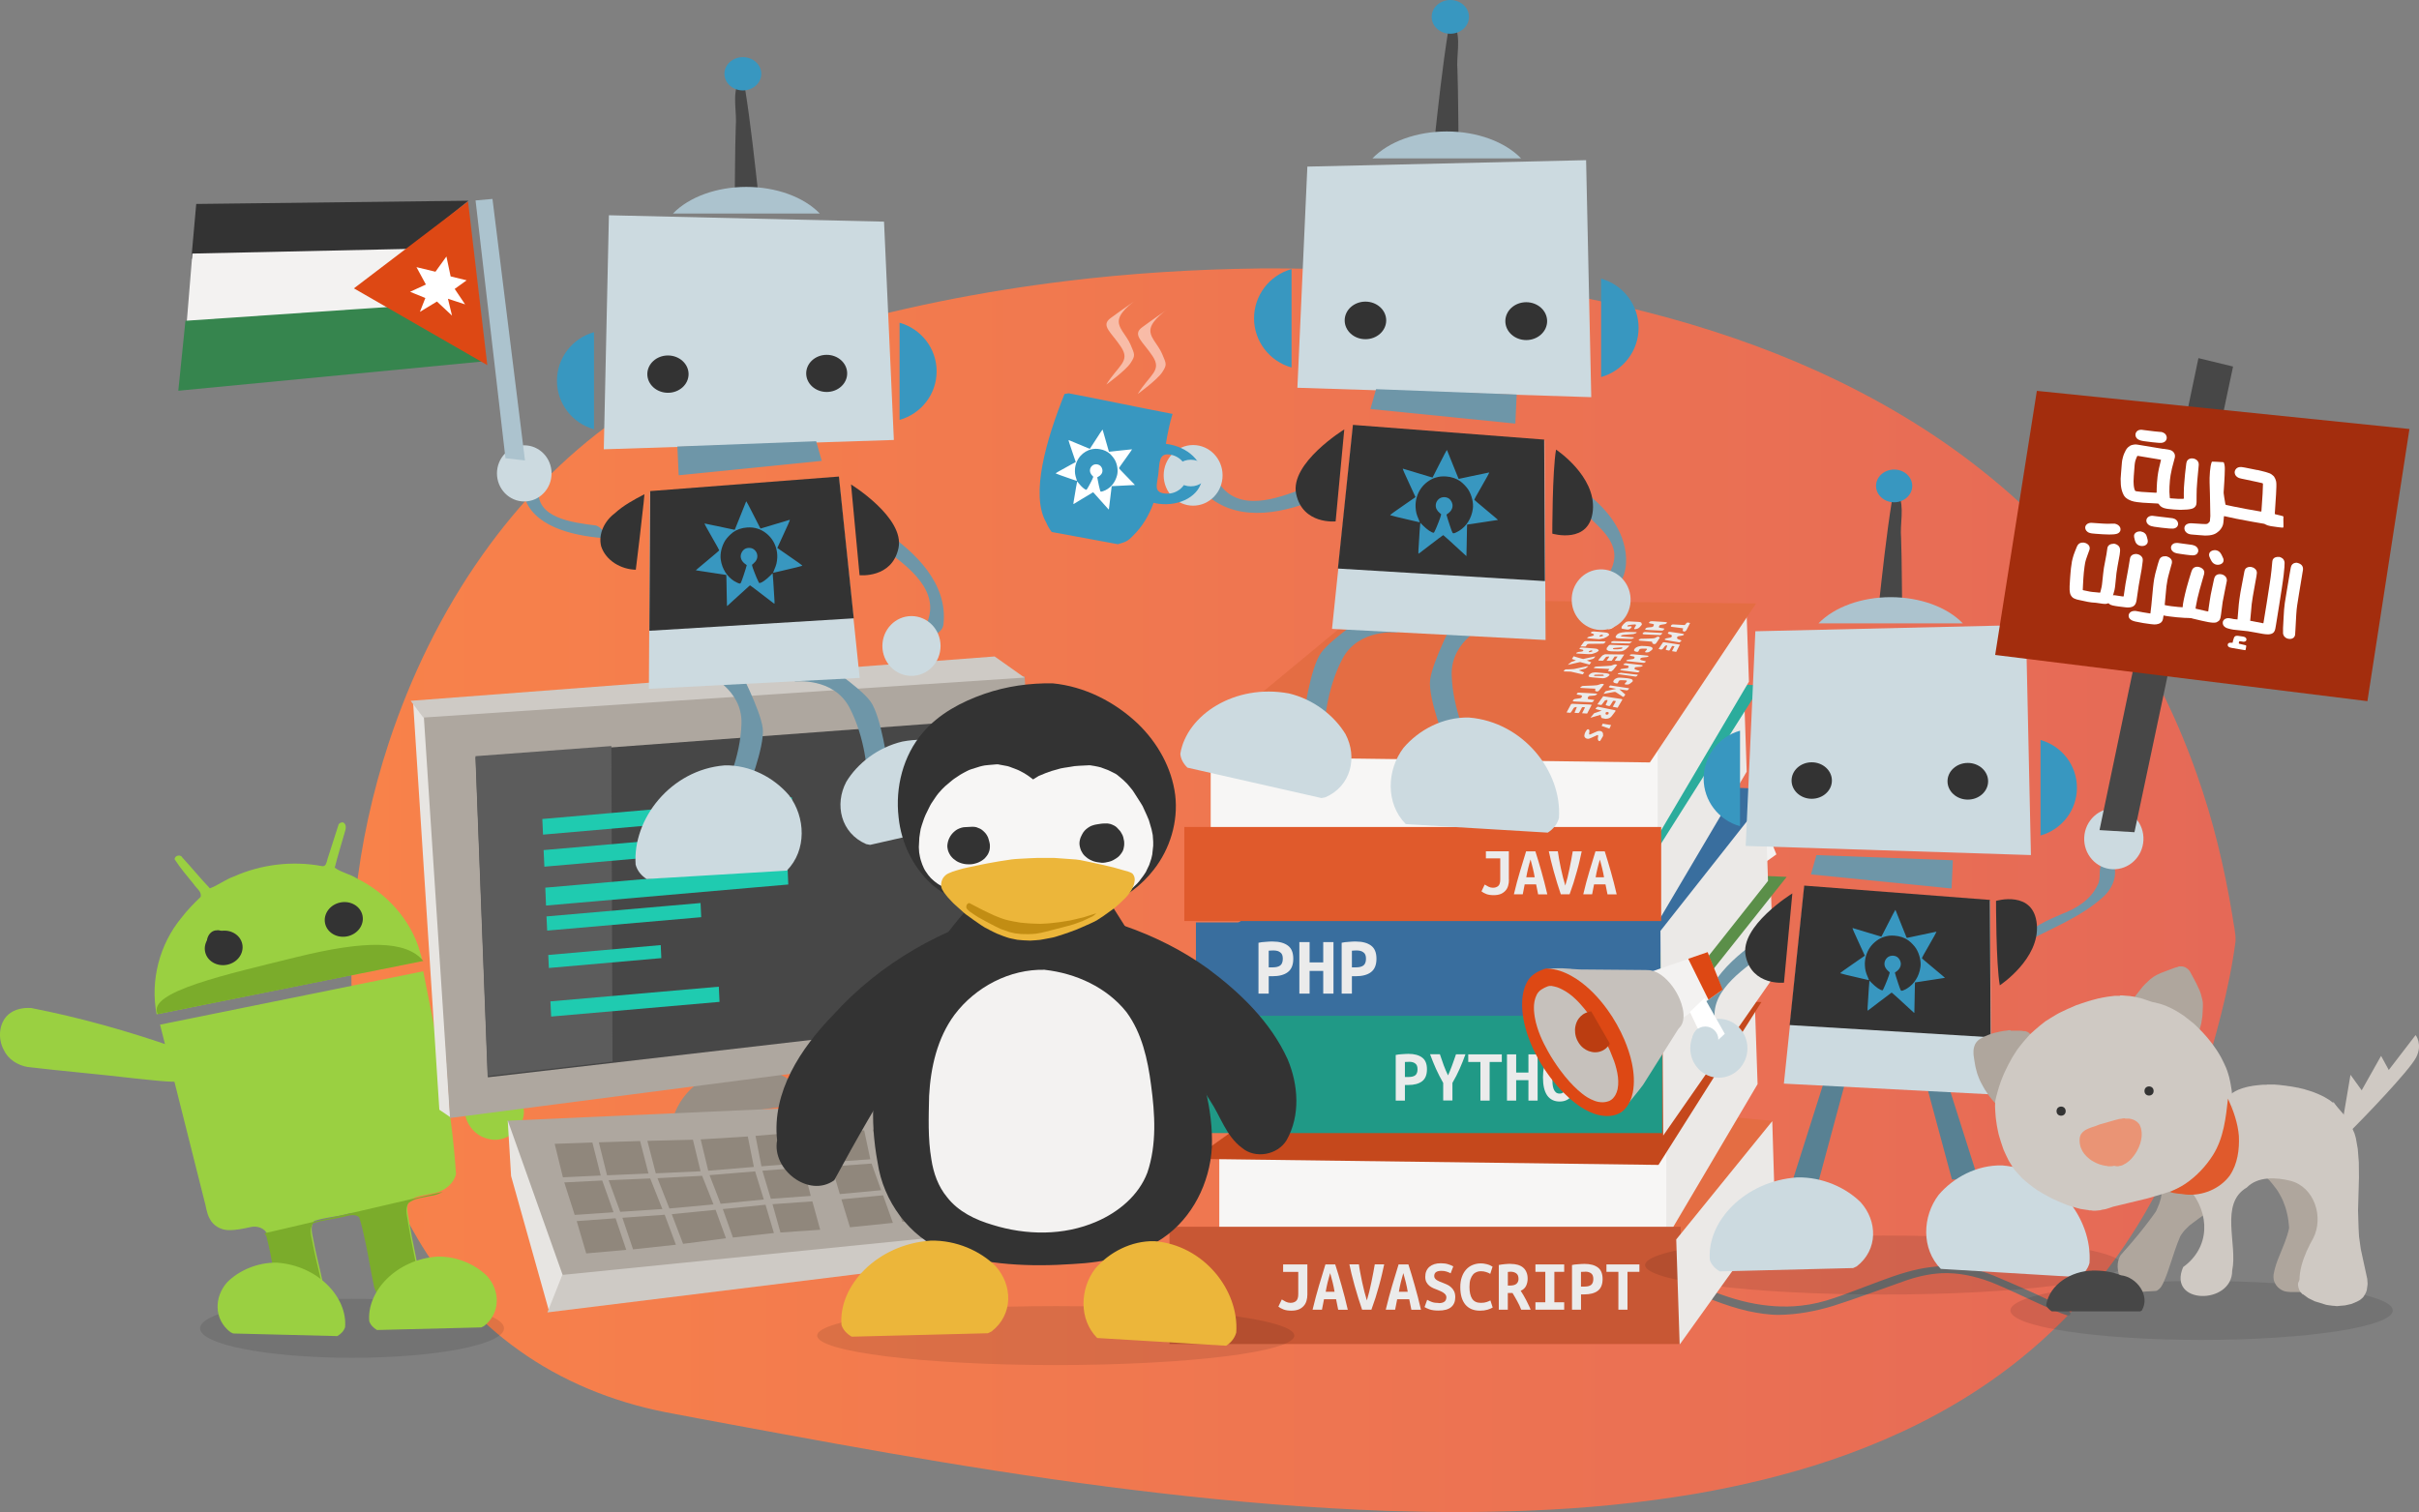 <?xml version="1.0" encoding="UTF-8"?>
<svg id="Layer_2" xmlns="http://www.w3.org/2000/svg" xmlns:xlink="http://www.w3.org/1999/xlink" viewBox="0 0 528.96 330.73">
  <rect x="0" y="0" width="528.96" height="330.73" fill="#808080" stroke="none"/>
  <defs>
    <style>
      .cls-1 {
        fill: #588193;
      }

      .cls-1, .cls-2, .cls-3, .cls-4, .cls-5, .cls-6, .cls-7, .cls-8, .cls-9, .cls-10, .cls-11, .cls-12, .cls-13, .cls-14, .cls-15, .cls-16, .cls-17, .cls-18, .cls-19, .cls-20, .cls-21, .cls-22, .cls-23, .cls-24, .cls-25, .cls-26, .cls-27, .cls-28, .cls-29, .cls-30, .cls-31, .cls-32 {
        fill-rule: evenodd;
      }

      .cls-33, .cls-11 {
        fill: #f3f2f1;
      }

      .cls-2 {
        fill: #6e96a8;
      }

      .cls-34, .cls-31 {
        fill: #c6c1bc;
      }

      .cls-35 {
        isolation: isolate;
        opacity: .1;
      }

      .cls-3, .cls-36 {
        fill: #fff;
      }

      .cls-37, .cls-16 {
        fill: #9ad041;
      }

      .cls-4 {
        fill: #ebe9e7;
      }

      .cls-38 {
        fill: #90877c;
      }

      .cls-39, .cls-30 {
        fill: #ccdae0;
      }

      .cls-5, .cls-40 {
        fill: #e05a2c;
      }

      .cls-41 {
        fill: #707070;
      }

      .cls-6, .cls-42 {
        fill: #3897c0;
      }

      .cls-43 {
        fill: #ebebeb;
      }

      .cls-7 {
        fill: #c5481c;
      }

      .cls-8 {
        fill: #e7e5e2;
      }

      .cls-9 {
        fill: #ea9475;
      }

      .cls-44 {
        fill: #7bac2b;
      }

      .cls-10, .cls-45 {
        fill: #acc3ce;
      }

      .cls-12, .cls-46 {
        fill: #396e9e;
      }

      .cls-13 {
        fill: #ecb63a;
      }

      .cls-14 {
        fill: #e46d43;
      }

      .cls-47 {
        fill: #978e84;
      }

      .cls-48 {
        fill: #c85734;
      }

      .cls-15 {
        fill: #2bac9c;
      }

      .cls-17 {
        fill: #afa69d;
      }

      .cls-18 {
        fill: #36854e;
      }

      .cls-19, .cls-49 {
        fill: #dd4814;
      }

      .cls-20 {
        fill: #cecac5;
      }

      .cls-50 {
        opacity: .5;
      }

      .cls-21, .cls-51 {
        fill: #333;
      }

      .cls-52 {
        fill: #1fcbb0;
      }

      .cls-22 {
        fill: #5c5c5c;
      }

      .cls-23 {
        fill: #474747;
      }

      .cls-24 {
        fill: url(#linear-gradient);
      }

      .cls-53 {
        fill: #209986;
      }

      .cls-25 {
        fill: #5b8f49;
      }

      .cls-26 {
        fill: #aea79f;
      }

      .cls-27 {
        fill: #cfc9c3;
      }

      .cls-28 {
        fill: #a32d0d;
      }

      .cls-29 {
        fill: #348f51;
      }

      .cls-54 {
        fill: #bb3d11;
      }

      .cls-55 {
        fill: #f7f6f5;
      }

      .cls-32 {
        fill: #c28d13;
      }
    </style>
    <linearGradient id="linear-gradient" x1="76.85" y1="194.73" x2="488.85" y2="194.73" gradientUnits="userSpaceOnUse">
      <stop offset="0" stop-color="#f8824a"/>
      <stop offset="1" stop-color="#e56957"/>
    </linearGradient>
  </defs>
  <g id="Layer_1-2" data-name="Layer_1">
    <g>
      <path class="cls-24" d="M275.44,58.72c-14.16.16-28.31,1.04-42.35,2.76-18.77,2.3-37.36,6-55.39,11.39-9.07,2.72-17.99,5.87-26.67,9.55-5.85,2.49-11.26,5.79-16.39,9.38-11.46,8.12-21.15,18.29-29.07,29.47-8.98,12.65-15.73,26.61-20.52,41.09-3.61,10.94-6.07,22.21-7.3,33.6-1.59,14.62-1.19,29.48,1.84,43.92,2.26,10.77,5.99,21.33,11.69,30.97,5.53,9.43,12.99,17.96,22.19,24.49,9.33,6.69,20.36,11.22,31.86,13.5,4.8.95,9.63,1.8,14.44,2.71,15.36,2.84,30.72,5.68,46.14,8.23,15.74,2.61,31.55,4.92,47.42,6.76,16.61,1.93,33.29,3.34,50.02,3.92,10.34.33,20.7.37,31.04-.06,12.23-.47,24.44-1.66,36.49-3.7,9.93-1.73,19.75-4.08,29.26-7.27,10.83-3.65,21.27-8.4,30.8-14.46,6.19-3.93,11.99-8.39,17.26-13.35,8.36-7.8,15.35-16.83,20.97-26.52,4.98-8.55,8.87-17.63,11.97-26.92,3.36-11.55,6.3-21.6,7.71-32.33.06-1.93-.49-3.82-.72-5.73-1.71-10.33-4.15-20.58-7.66-30.52-3.94-11.29-9.15-22.21-15.74-32.38-4.18-6.46-8.94-12.6-14.18-18.36-5.32-5.82-11.15-11.24-17.42-16.17-10.87-8.61-23.02-15.75-35.84-21.56-11.73-5.31-24.04-9.48-36.61-12.72-9.13-2.36-18.41-4.22-27.75-5.68-8.83-1.36-17.73-2.37-26.65-3.01-10.25-.75-20.54-1.06-30.82-1.01h0Z"/>
      <g>
        <ellipse class="cls-35" cx="76.98" cy="290.53" rx="33.23" ry="6.45"/>
        <g>
          <g>
            <g>
              <ellipse class="cls-51" cx="48.45" cy="205.12" rx="6.99" ry="4.81"/>
              <ellipse class="cls-51" cx="72.88" cy="200.99" rx="6.99" ry="4.81"/>
              <path class="cls-37" d="M75.02,179.88c.84.39.61,1.49.36,2.19-.73,2.57-1.54,5.12-2.18,7.71,1.44,1.08,3.29,1.36,4.8,2.33,6.48,3.19,11.8,8.99,13.82,15.99.05.66.67,1.37.2,2-.92.58-2.07.38-3.06.74l-54.71,11c-1.44-7.38.64-15.32,5.42-21.1,1.27-1.65,2.72-3.15,4.22-4.59.24-1.17-.96-1.86-1.5-2.73-1.45-1.78-2.94-3.53-4.19-5.45-.08-.86,1.32-1.18,1.66-.42,2.06,2.21,3.95,4.57,6.04,6.75,1.8-.68,3.34-1.9,5.15-2.56,6.05-2.7,12.92-3.53,19.43-2.29.81.1.96-.9,1.11-1.48.82-2.57,1.64-5.14,2.47-7.7.22-.29.6-.43.96-.4ZM73.88,198.16c-1.98-.02-3.07,2.96-1.49,4.18,1.33,1.35,4.1.15,3.88-1.79,0-1.24-1.08-2.5-2.38-2.39ZM47.44,203.48c-1.99-.04-3,2.97-1.44,4.17,1.35,1.29,4.06.1,3.87-1.81-.02-1.25-1.12-2.51-2.43-2.37ZM103.13,209.5c3.13.21,5.85,2.95,6.02,6.08,1.86,9.1,3.8,18.2,5.41,27.35.21,3.95-4.14,7.33-7.91,6.13-2.57-.58-4.58-2.89-4.97-5.47-2.15-7.8-3.34-15.82-5.03-23.72l-.84-4.27c.52-3.05,3.05-5.89,6.25-6.08.36-.04.72-.03,1.07-.02ZM96.9,234.56c1.37,7.35,2.31,14.77,2.82,22.22-.6,2.49-3.1,4.07-5.53,4.32-1.59.38-3.37.46-4.68,1.55-.9,1.38-.2,3.04-.05,4.52.72,4.34,1.71,8.64,2.55,12.96-.09,3.1-3.61,5.32-6.49,4.46-1.98-.5-3.44-2.34-3.67-4.34-.62-2.96-1.08-5.95-1.72-8.9-.39-1.89-.81-3.78-1.4-5.61-1.03-.86-2.42-.29-3.56-.05-2.15.49-4.39.66-6.49,1.36-.93,1.2-.42,2.8-.16,4.14.81,4.46,2.17,8.84,2.8,13.31-.1,3.35-4,5.93-7.09,4.6-1.89-.66-3.16-2.59-3.23-4.56-.72-4.87-1.26-9.79-2.54-14.55-.57-1.43-2.3-1.94-3.69-1.6-1.61.35-3.19.7-4.82.66-1.7-.02-3.35-.98-4.11-2.52-.71-1.27-.78-2.74-1.21-4.13l-9.63-38.29,57.55-11.67,4.37,22.11h0Z"/>
              <path class="cls-37" d="M6.85,220.48c10.69,2.09,21.2,5.06,31.49,8.65,2.71.98,5.37,2.04,8.01,3.2.78,1.65-.69,3.66-2.44,3.73-4.76,1.14-9.67.23-14.45-.19-7.79-.92-15.62-1.58-23.4-2.49-2.18-.37-4.28-1.67-5.23-3.73-1.32-2.44-1.14-5.86,1.02-7.78,1.37-1.16,3.25-1.52,5.01-1.39Z"/>
              <path class="cls-44" d="M96.91,260.65l-39.11,9.1c.19.21.36.45.47.73,1.28,4.76,1.82,9.68,2.54,14.55.07,1.98,1.35,3.9,3.23,4.56,3.09,1.34,6.99-1.25,7.09-4.6-.63-4.47-1.99-8.85-2.8-13.31-.26-1.34-.77-2.94.16-4.14,2.1-.7,4.34-.87,6.49-1.36,1.14-.24,2.54-.81,3.56.05.59,1.84,1.01,3.72,1.4,5.61.64,2.96,1.1,5.94,1.72,8.9.24,2,1.69,3.84,3.67,4.35,2.89.86,6.41-1.36,6.49-4.46-.84-4.32-1.83-8.61-2.55-12.96-.15-1.48-.85-3.14.05-4.52,1.31-1.09,3.09-1.18,4.68-1.55,1-.1,2.01-.43,2.89-.96Z"/>
            </g>
            <g>
              <ellipse class="cls-51" cx="75.17" cy="201.1" rx="4.18" ry="3.78" transform="translate(-38.42 18.92) rotate(-11.45)"/>
              <ellipse class="cls-51" cx="48.9" cy="207.33" rx="4.15" ry="3.76" transform="translate(-40.17 13.83) rotate(-11.45)"/>
            </g>
          </g>
          <path class="cls-16" d="M95.65,274.84c4.3-.08,8.3,1.73,10.85,4.25,2.88,3.19,3.01,8.09-.67,10.95-.2.1-.4.2-.61.29l-22.78.57c-.82-.48-1.44-1.13-1.7-1.95-.54-6.52,5.92-13.49,14.92-14.11Z"/>
          <path class="cls-44" d="M64.75,209.36c-15.02,3.73-32.85,7.6-30.25,12.45l58.06-11.63c-3.72-4.57-12.78-4.54-27.81-.82Z"/>
          <path class="cls-16" d="M60.55,276.17c-4.3-.08-8.3,1.73-10.84,4.25-2.88,3.19-3.02,8.09.67,10.95.2.1.4.2.61.29l22.77.57c.82-.48,1.44-1.13,1.7-1.95.54-6.52-5.92-13.49-14.92-14.11Z"/>
        </g>
        <path class="cls-11" d="M375.5,196.12l12.94-9.25-4.16-10.4-16.27,5.6,7.49,14.05Z"/>
        <path class="cls-31" d="M328.64,175.48c.79.08,1.57.1,2.36.15,5.93.09,11.85.11,17.78.16h1.09c.32.09.7.11.92.39.24.29.46.59.66.9l2.73,4.28c.45.84.89,1.67,1.33,2.51l3.37,6.89c.06.1.12.2.19.3l-10.49,16.61c-.35.48-.72.96-1.1,1.42-.6.74-1.19,1.49-1.79,2.23-.59.71-1.18,1.41-1.77,2.13-.46.57-.92,1.13-1.38,1.7-.52-.25-1.04-.51-1.56-.77-2.5-.96-5-1.92-7.49-2.88-.7-.35-1.41-.68-2.11-1.03l-1.34-.79c-.81-.59-1.62-1.17-2.42-1.78-.31-.22-.6-.46-.89-.72-.47-.41-.94-.82-1.41-1.23-.42-.4-.84-.81-1.23-1.24-.27-.29-.55-.58-.82-.87-.37-.46-.76-.9-1.1-1.39-.3-.41-.59-.85-.85-1.28-.18-.3-.35-.61-.51-.91-.18-.33-.33-.68-.46-1.03-.19-.47-.34-.96-.5-1.44-.11-.38-.22-.75-.31-1.14-.09-.35-.17-.72-.24-1.08-.08-.39-.15-.78-.21-1.17-.09-.61-.16-1.22-.22-1.83-.07-.72-.13-1.45-.19-2.17l-.08-2.6c0-.63,0-1.25,0-1.88.05-1.58.09-3.15.17-4.73.03-.49.06-.98.11-1.47.03-.4.09-.79.14-1.19.08-.35.15-.7.29-1.03.14-.31.33-.6.55-.86.22-.24.47-.46.75-.63.29-.18.6-.31.93-.39.35-.08.7-.15,1.05-.2.35-.08.71-.08,1.07-.1.44,0,.89,0,1.33-.09.38,0,.75,0,1.12,0,.85.09,1.7.11,2.55.16v.07s0,0,0,0Z"/>
        <path class="cls-49" d="M321.02,175.57c-1.64.59-3.25,1.5-4.26,2.95-1.16,1.8-1.63,3.96-1.71,6.09-.13,3.27.57,6.51,1.64,9.59.81,2.29,1.83,4.51,3.04,6.62,1.83,3.19,4.04,6.18,6.61,8.81,2.14,2.14,4.49,4.15,7.25,5.45,1.78.85,3.76,1.37,5.75,1.22,1.53-.1,3.06-.69,4.13-1.81,1.22-1.26,1.94-2.93,2.29-4.63.55-2.73.33-5.55-.24-8.25-.46-2.21-1.2-4.35-2.07-6.44-1.27-2.96-2.85-5.78-4.73-8.38-2.34-3.23-5.13-6.19-8.45-8.42-1.95-1.27-4.08-2.33-6.39-2.75-.72-.14-1.45-.21-2.18-.24-.22.09-.44.14-.67.2h0s0,0,0,0Z"/>
        <path class="cls-34" d="M323.09,180.19c.57.09,1.13.23,1.69.37.53.18,1.03.43,1.52.68.56.3,1.12.61,1.63.99.64.45,1.25.95,1.81,1.49.51.49,1.01.98,1.47,1.51.64.72,1.27,1.44,1.84,2.21.69.89,1.35,1.79,1.96,2.74,1.07,1.62,2.06,3.29,2.96,5,.51.99,1.03,1.98,1.47,3,.41.95.79,1.91,1.14,2.88.25.7.46,1.41.64,2.13.2.75.33,1.52.43,2.29.08.74.1,1.48.05,2.21-.03.39-.09.78-.16,1.16-.13.57-.32,1.12-.61,1.62-.2.32-.42.62-.67.9-.28.26-.58.51-.93.68-.61.25-1.26.4-1.92.41-.76,0-1.52-.14-2.23-.4-.72-.26-1.42-.61-2.07-1-.92-.57-1.77-1.27-2.58-1.99-.82-.74-1.58-1.54-2.33-2.35-.86-.97-1.69-1.97-2.46-3.02-.64-.86-1.25-1.74-1.83-2.63-.59-.88-1.15-1.78-1.65-2.71-.4-.7-.79-1.42-1.14-2.14-.36-.74-.71-1.5-1.03-2.26-.32-.79-.61-1.59-.86-2.41-.27-.88-.5-1.78-.65-2.69-.1-.58-.17-1.18-.21-1.77-.02-.55-.04-1.1,0-1.65.03-.64.18-1.28.36-1.89.2-.59.45-1.17.86-1.65.26-.31.57-.58.92-.79.5-.32,1.04-.6,1.6-.79.31-.12.64-.15.97-.12h0s0,0,0,0Z"/>
        <path class="cls-54" d="M333.73,187.34c-.63.18-1.26.41-1.8.78-.43.3-.79.67-1.11,1.07-.5.64-.81,1.42-.97,2.22-.12.62-.14,1.25-.07,1.87.04.37.12.74.23,1.1.14.45.33.89.57,1.3.39.69.89,1.31,1.52,1.79.43.34.91.61,1.42.79.55.19,1.12.34,1.71.34.86,0,1.72-.2,2.47-.63.46-.27.87-.62,1.21-1.03.2-.2.44-.41.44-.72-.03-.36-.31-.64-.47-.96l-4.62-8c-.17,0-.35.09-.52.09h0s0,0,0,0Z"/>
        <path class="cls-34" d="M367.51,181.46c-.67.24-1.32.61-1.73,1.2-.47.74-.66,1.61-.69,2.47-.05,1.33.23,2.65.67,3.89.33.93.74,1.83,1.23,2.69.74,1.3,1.64,2.51,2.68,3.58.87.87,1.82,1.68,2.94,2.21.72.35,1.53.56,2.33.5.62,0,1.24-.28,1.68-.74.49-.51.79-1.19.93-1.88.22-1.11.14-2.25-.1-3.35-.19-.9-.49-1.77-.84-2.61-.52-1.2-1.16-2.35-1.92-3.4-.95-1.31-2.08-2.51-3.43-3.42-.79-.52-1.66-.95-2.59-1.12-.29-.09-.59-.09-.89-.09-.09,0-.18.08-.27.08h0s0,0,0,0Z"/>
        <path class="cls-41" d="M452.04,287.7c-1.78-.56-3.45-1.36-5.16-2.1-3.91-1.75-7.74-3.69-11.73-5.25-3.34-1.25-6.91-2.01-10.49-1.88-2.98.14-5.89.86-8.67,1.88-5.02,1.75-9.98,3.64-15.05,5.25-3.89,1.19-7.93,1.95-12,1.99-2.24,0-4.46-.36-6.64-.82-2.59-.58-5.12-1.42-7.6-2.37-3.12-1.19-6.19-2.52-9.28-3.79-2.66-1.09-5.32-2.2-8.06-3.07-2.7-.77-5.59-.65-8.3,0-2.86.7-5.5,2.06-8.15,3.31-3.23,1.55-6.42,3.2-9.6,4.86-.47.22-.93.58-1.47.46-.34,0-.71-.27-.79-.62-.03-.42.36-.68.69-.82,4.67-2.52,9.37-5.01,14.07-7.49,2.52-1.26,5.36-1.85,8.17-1.86,3.37-.14,6.74.59,9.86,1.86,3,1.15,5.93,2.47,8.9,3.7,3.8,1.58,7.66,3.09,11.7,3.96,3.74.8,7.61,1.1,11.42.67,2.48-.27,4.92-.86,7.27-1.68,2.45-.82,4.86-1.79,7.28-2.68,3.66-1.36,7.31-2.83,11.15-3.63,3.43-.71,6.98-.9,10.44-.35,2.03.32,4,.99,5.9,1.75,2.55,1.04,5.07,2.18,7.6,3.29,2.89,1.29,5.76,2.64,8.51,4.22.23.18.55.28.7.52.14.24.04.65-.27.7h-.41v-.02s0,0,0,0Z"/>
        <path class="cls-14" d="M261.84,273l54.27-34.53,71.53,6.7-24.33,34.41-101.47-6.58Z"/>
        <path class="cls-4" d="M383.78,221.06l.55,16.06-19.91,33.72-1.02-27.69,20.38-22.09Z"/>
        <path class="cls-55" d="M266.62,250.66h97.75v18.44h-97.75v-18.44Z"/>
        <path class="cls-7" d="M260.98,253.47l52.41-37.29,71.78,2.99-22.51,35.62-101.67-1.32Z"/>
        <path class="cls-4" d="M387.25,194.86l.64,18.74-24.2,34.77-.15-23.46,23.7-30.05Z"/>
        <path class="cls-25" d="M266.5,226.1l52.41-37.3,71.78,2.99-27.53,34.65-96.66-.34Z"/>
        <path class="cls-12" d="M263.56,206.95l52.41-37.3,71.78,2.99-22.52,35.62-101.67-1.32Z"/>
        <path class="cls-4" d="M381.43,153.4l.52,15.38-19.07,32.29-.98-26.52,19.52-21.16Z"/>
        <path class="cls-15" d="M260.9,184.22l52.41-37.3,71.78,2.99-22.51,35.62-101.67-1.31Z"/>
        <path class="cls-4" d="M381.89,133.03l.55,16.06-19.91,33.72-1.02-27.69,20.38-22.09Z"/>
        <path class="cls-55" d="M264.74,162.63h97.75v18.44h-97.75v-18.44Z"/>
        <path class="cls-14" d="M259.09,165.44l41.52-34.38,83.39.93-23.23,34.77-101.67-1.32Z"/>
        <path class="cls-40" d="M258.97,180.88h104.28v20.57h-104.28v-20.57Z"/>
        <path class="cls-29" d="M252.44,222.37l11.26-8.38,3.03,12.18-14.29-3.8Z"/>
        <path class="cls-46" d="M261.51,201.75h101.63v20.57h-101.63v-20.57Z"/>
        <path class="cls-4" d="M385.99,174.56l.62,18.11-23.42,29.6-.1-18.67,22.9-29.03Z"/>
        <path class="cls-53" d="M251.67,222.18h111.8v25.65h-111.8v-25.65Z"/>
        <path class="cls-43" d="M307.98,230.5c1.28,0,2.28.27,2.99.8.71.52,1.06,1.38,1.06,2.58s-.36,2.09-1.08,2.63c-.71.53-1.71.8-3.02.8h-.72v3.41h-2.01v-9.98c.2-.04.41-.08.65-.11.25-.03.5-.05.75-.06.25-.02.5-.04.73-.05.24,0,.45-.02.64-.02ZM308.21,232.24c-.12,0-.29,0-.51.02-.21,0-.37,0-.49.03v3.27h.82c.64,0,1.13-.12,1.45-.38.33-.26.49-.7.49-1.32,0-.59-.16-1-.49-1.24-.32-.25-.74-.38-1.27-.38ZM316.63,235.23c.12-.25.26-.57.41-.95.16-.38.32-.78.47-1.21.16-.42.32-.86.46-1.29l.41-1.18h2.07c-.21.56-.41,1.09-.62,1.62-.21.52-.42,1.04-.65,1.55-.23.51-.47,1.02-.73,1.53-.26.5-.54,1.02-.85,1.55v3.85h-2.02v-3.84c-.6-1.06-1.13-2.09-1.58-3.09-.45-1.01-.88-2.07-1.29-3.18h2.15c.25.78.53,1.58.83,2.4.31.81.62,1.55.95,2.22ZM328.4,230.61v1.67h-2.66v8.44h-2.02v-8.44h-2.66v-1.67h7.34ZM336.23,230.61v10.11h-2.01v-4.46h-2.68v4.46h-2.01v-10.11h2.01v3.98h2.68v-3.98h2.01ZM339.44,235.66c0,.49.02.95.05,1.39.04.42.12.8.23,1.11.12.32.28.57.49.75.21.19.48.28.83.28s.61-.09.82-.28c.22-.19.38-.44.49-.75.12-.33.19-.7.23-1.13.04-.43.06-.88.06-1.37s-.02-.95-.06-1.37c-.03-.43-.11-.81-.23-1.13-.11-.32-.27-.57-.47-.75-.21-.18-.48-.28-.83-.28s-.63.09-.83.28c-.21.18-.37.44-.49.77-.11.32-.19.68-.23,1.11-.03.43-.05.88-.05,1.37h0ZM337.4,235.66c0-1.74.32-3.05.96-3.94.64-.89,1.53-1.34,2.68-1.34s2.09.45,2.71,1.34c.62.88.93,2.19.93,3.94s-.32,3.06-.95,3.95c-.63.88-1.52,1.32-2.68,1.32s-2.09-.44-2.72-1.32c-.62-.89-.93-2.21-.93-3.95ZM350.92,240.72c-.46-1.12-.96-2.24-1.5-3.35-.53-1.12-1.11-2.24-1.73-3.36v6.71h-1.81v-10.11h1.62c.3.48.61,1,.91,1.57.3.56.6,1.11.88,1.67.29.55.56,1.09.8,1.62.25.52.46.98.64,1.37v-6.22h1.81v10.11h-1.62Z"/>
        <path class="cls-43" d="M329.96,192.45c0,.45-.06.89-.18,1.29-.11.4-.3.76-.58,1.06-.26.3-.61.55-1.03.73-.42.17-.94.26-1.55.26-.64,0-1.17-.08-1.59-.24-.42-.16-.78-.36-1.08-.59l.71-1.49c.25.16.53.32.83.47.31.15.63.23.95.23.49,0,.87-.13,1.17-.38.3-.26.45-.74.45-1.44v-4.6h-3.14v-1.55h5.02v6.25ZM336.34,195.6l-.44-2.17h-2.5l-.42,2.17h-1.94c.44-1.85.89-3.54,1.35-5.05.45-1.53.89-2.97,1.32-4.34h2.03c.44,1.38.89,2.84,1.32,4.39.44,1.54.87,3.21,1.29,5.01,0,0-2,0-2,0ZM334.67,188.02l-.29,1.02-.24.94-.21.93c-.06.31-.12.64-.18.97h1.84c-.06-.33-.12-.66-.18-.97s-.13-.62-.21-.93c-.07-.31-.15-.63-.24-.94-.08-.32-.17-.66-.27-1.02ZM341.3,195.6c-.24-.7-.5-1.49-.77-2.37-.27-.88-.53-1.76-.77-2.63-.24-.88-.46-1.71-.65-2.49-.19-.78-.33-1.42-.43-1.91h1.97c.06.49.15,1.05.27,1.7.12.64.25,1.3.39,1.99.15.68.31,1.35.47,2.02.17.66.34,1.25.5,1.78.16-.52.32-1.1.49-1.76.16-.67.31-1.34.45-2.02.14-.69.27-1.36.39-2,.12-.65.22-1.21.3-1.7h1.96c-.12.61-.27,1.28-.45,2.03-.17.75-.37,1.54-.61,2.37-.22.82-.47,1.66-.74,2.52-.27.85-.56,1.67-.85,2.47,0,0-1.92,0-1.92,0ZM351.51,195.6l-.44-2.17h-2.5l-.42,2.17h-1.94c.44-1.85.89-3.54,1.35-5.05.45-1.53.89-2.97,1.32-4.34h2.03c.44,1.38.88,2.84,1.32,4.39.44,1.54.87,3.21,1.29,5.01h-2,0ZM349.84,188.02l-.29,1.02c-.08.31-.16.63-.24.94l-.21.93c-.06.31-.12.64-.18.97h1.83c-.06-.33-.12-.66-.18-.97-.06-.31-.13-.62-.21-.93-.07-.31-.15-.63-.24-.94-.08-.32-.17-.66-.27-1.02Z"/>
        <path class="cls-48" d="M255.73,268.32h111.8v25.65h-111.8v-25.65Z"/>
        <ellipse class="cls-35" cx="411.9" cy="276.69" rx="52.17" ry="6.45"/>
        <path class="cls-43" d="M285.88,283.15c0,.48-.06.93-.19,1.36-.12.43-.32.8-.61,1.12-.28.32-.64.58-1.09.77-.45.18-.99.27-1.63.27-.67,0-1.23-.09-1.68-.26-.45-.17-.83-.38-1.14-.62l.75-1.57c.27.17.56.34.88.5.33.16.67.24,1.01.24.51,0,.92-.13,1.23-.4.32-.28.48-.78.48-1.52v-4.85h-3.31v-1.63h5.3v6.6ZM292.62,286.46l-.46-2.29h-2.64l-.45,2.29h-2.05c.47-1.95.94-3.73,1.42-5.33.48-1.61.94-3.14,1.39-4.58h2.14c.47,1.45.93,2.99,1.39,4.63.47,1.62.92,3.38,1.36,5.29,0,0-2.11,0-2.11,0ZM290.86,278.47l-.3,1.07-.26.99c-.07.32-.15.65-.22.98-.06.33-.13.67-.19,1.03h1.94c-.06-.35-.13-.69-.19-1.03-.06-.33-.14-.66-.22-.98-.07-.33-.16-.66-.26-.99-.09-.34-.18-.7-.29-1.07ZM297.85,286.46c-.26-.74-.53-1.57-.82-2.5-.29-.93-.56-1.85-.82-2.77-.26-.93-.49-1.8-.69-2.63-.2-.82-.35-1.49-.45-2.02h2.08c.06.51.16,1.11.29,1.79.13.67.27,1.37.42,2.1.16.72.33,1.42.5,2.13.18.69.36,1.32.53,1.87.17-.55.34-1.16.51-1.86.17-.7.33-1.41.48-2.13.15-.73.29-1.43.42-2.11.13-.68.23-1.28.32-1.79h2.06c-.13.64-.29,1.36-.48,2.15-.18.79-.4,1.62-.64,2.5-.24.87-.5,1.75-.78,2.66-.29.9-.59,1.77-.9,2.61h-2.03,0ZM308.62,286.46l-.46-2.29h-2.64l-.45,2.29h-2.05c.47-1.95.94-3.73,1.42-5.33.48-1.61.94-3.14,1.39-4.58h2.14c.47,1.45.93,2.99,1.39,4.63.47,1.62.92,3.38,1.36,5.29h-2.11ZM306.86,278.47l-.3,1.07-.26.99c-.08.32-.15.65-.22.98-.06.33-.13.67-.19,1.03h1.94c-.06-.35-.13-.69-.19-1.03-.06-.33-.14-.66-.22-.98-.08-.33-.16-.66-.26-.99-.08-.34-.18-.7-.29-1.07ZM314.59,285.02c.33,0,.6-.03.82-.1.22-.07.4-.17.53-.29.13-.13.21-.27.26-.42.05-.16.08-.32.08-.48,0-.2-.06-.38-.18-.55-.12-.16-.27-.3-.45-.42-.18-.13-.38-.24-.61-.34-.22-.11-.45-.2-.67-.29-.3-.11-.61-.23-.93-.37-.32-.14-.61-.32-.88-.53-.26-.21-.47-.47-.64-.78-.17-.32-.26-.71-.26-1.18,0-.93.3-1.65.9-2.18.61-.52,1.44-.79,2.5-.79.61,0,1.14.07,1.58.21.46.14.84.29,1.15.47l-.58,1.52c-.27-.15-.57-.28-.9-.38-.32-.11-.69-.16-1.12-.16-1.05,0-1.57.38-1.57,1.14,0,.19.05.36.16.51.11.14.24.27.4.38.17.11.36.2.56.29.21.09.42.16.62.24.31.12.63.25.96.4.34.14.65.33.93.58.29.24.52.53.7.9.18.35.27.8.27,1.34,0,.93-.3,1.65-.91,2.16-.6.5-1.51.75-2.74.75-.82,0-1.48-.09-1.97-.26-.49-.18-.86-.35-1.1-.5l.58-1.6c.29.17.63.33,1.02.48.4.15.9.22,1.47.22ZM323.62,286.67c-1.4,0-2.46-.45-3.2-1.34-.74-.9-1.1-2.17-1.1-3.83,0-.82.11-1.55.34-2.19.22-.64.53-1.18.93-1.62.4-.45.88-.79,1.42-1.01.56-.23,1.16-.35,1.81-.35.35,0,.67.03.94.1.29.05.54.12.75.19.21.07.39.15.53.24l.34.19-.51,1.57c-.25-.16-.54-.29-.9-.4-.34-.12-.74-.18-1.18-.18-.31,0-.61.06-.91.18-.29.11-.55.29-.78.56-.22.26-.41.6-.56,1.04-.14.44-.21.98-.21,1.63,0,1.13.19,2,.58,2.61.4.6,1.03.9,1.92.9.51,0,.93-.06,1.26-.18.34-.12.61-.23.82-.35l.5,1.55c-.28.17-.66.33-1.14.48-.47.14-1.01.21-1.63.21h0ZM330.31,276.44c.56,0,1.08.06,1.54.19.46.13.85.32,1.18.59.33.27.58.61.75,1.02.18.41.27.89.27,1.44s-.12,1.1-.35,1.57-.62.83-1.17,1.07c.18.28.37.59.58.93.2.33.4.68.59,1.06.19.36.37.73.54,1.1.18.36.34.71.46,1.04h-2.06c-.24-.64-.53-1.25-.86-1.84-.32-.6-.67-1.2-1.04-1.81h-1.03v3.65h-1.97v-9.77c.19-.04.4-.08.62-.11.24-.04.47-.07.7-.08.24-.02.46-.04.67-.05.21,0,.4-.02.56-.02ZM332.05,279.67c0-.52-.16-.91-.48-1.15-.32-.24-.74-.37-1.26-.37-.07,0-.17,0-.27.02-.11,0-.21,0-.32.03v2.98h.43c.67,0,1.16-.13,1.46-.39.3-.27.45-.64.45-1.12h0ZM335.75,286.46v-1.63h2.16v-6.65h-2.16v-1.63h6.29v1.63h-2.15v6.65h2.15v1.63h-6.29ZM346.47,276.44c1.26,0,2.24.26,2.93.78.69.51,1.04,1.36,1.04,2.53s-.35,2.05-1.06,2.58c-.69.52-1.68.78-2.96.78h-.7v3.35h-1.97v-9.78c.19-.04.41-.08.64-.11.25-.03.49-.05.74-.06.25-.02.49-.04.72-.05.24,0,.44-.02.62-.02ZM346.69,278.15c-.12,0-.28,0-.5.02-.2,0-.36,0-.48.03v3.2h.8c.63,0,1.1-.12,1.42-.37.32-.26.48-.69.48-1.3,0-.58-.16-.98-.48-1.22-.31-.24-.73-.37-1.25-.37ZM358.49,276.55v1.63h-2.61v8.28h-1.99v-8.28h-2.61v-1.63h7.2Z"/>
        <path class="cls-4" d="M387.54,245.21l.6,19.74-20.85,29.14-.75-23,21-25.88Z"/>
        <path class="cls-43" d="M278.29,205.93c1.43,0,2.54.3,3.33.89.79.58,1.18,1.54,1.18,2.88s-.4,2.32-1.2,2.93c-.79.6-1.91.89-3.37.89h-.8v3.8h-2.24v-11.12c.22-.05.46-.09.73-.13.28-.04.56-.06.84-.07.28-.02.55-.04.82-.06.27-.01.5-.02.71-.02h0ZM278.54,207.88c-.13,0-.32,0-.56.02-.23,0-.41.01-.55.04v3.64h.91c.72,0,1.25-.14,1.62-.42.36-.29.55-.78.55-1.47s-.18-1.12-.55-1.38c-.35-.28-.82-.42-1.42-.42ZM291.59,206.06v11.27h-2.24v-4.97h-2.98v4.97h-2.24v-11.27h2.24v4.44h2.98v-4.44h2.24ZM296.48,205.93c1.43,0,2.54.3,3.33.89.79.58,1.18,1.54,1.18,2.88s-.4,2.32-1.2,2.93c-.79.6-1.91.89-3.37.89h-.8v3.8h-2.24v-11.12c.22-.05.46-.09.73-.13.28-.04.56-.06.84-.07.28-.02.55-.04.82-.06.27-.01.5-.02.71-.02ZM296.73,207.88c-.13,0-.32,0-.56.02-.23,0-.41.01-.55.04v3.64h.91c.72,0,1.25-.14,1.62-.42.36-.29.55-.78.55-1.47s-.18-1.12-.55-1.38c-.35-.28-.83-.42-1.42-.42h0Z"/>
        <path class="cls-43" d="M369.03,136.15l-.24.11-.25.33-.23.12-2.55-.14-.24.11-.18.23.11.18,2.59.33c-.01.16-.06.31-.08.46,0,.07.03.13.08.17.06.04.13.06.2.08.06.02.13,0,.19-.02.07-.03.13-.06.18-.11.06-.05.11-.1.15-.16.07-.1.12-.22.18-.33.22-.41.42-.83.63-1.25l-.55-.11ZM367.66,140.13c-.03-.06-.09-.09-.14-.11-.19-.08-.39-.15-.58-.22-.07-.02-.12-.08-.17-.13-.05-.05-.05-.12-.05-.18,0-.07.03-.14.06-.2.05-.07.13-.11.22-.13.24-.05.49-.09.73-.13.07,0,.15-.03.21-.05.08-.03.16-.06.24-.11.05-.04.07-.12.02-.17-.08-.06-.18-.07-.28-.09-.26-.05-.52-.09-.78-.13l-1.98-.29-.26.03-.17.18c-.02.06-.02.13,0,.18.1.05.21.09.31.13.13.05.26.09.39.15.06.04.12.08.15.15.03.07,0,.16-.03.22-.03.07-.09.14-.16.17-.1.06-.22.06-.33.09-.23.04-.46.07-.69.13-.09.03-.17.07-.25.11-.05.03-.13.1-.08.16.03.06.1.08.17.09.3.07.6.11.91.17.71.12,1.41.23,2.12.35.13-.08.26-.16.37-.26.02-.02.05-.05.03-.08ZM363.9,140.46l-.27.05-.95,1.43.58.14c.08-.02.15-.06.22-.09.1-.08.21-.16.28-.27l.26-.36.19-.15c.08-.03.16-.07.24-.06.07,0,.13.08.1.15-.04.11-.08.23-.13.34l-.17.4c0,.06.06.11.11.13.18.04.37.08.55.12.06,0,.13-.02.18-.05.12-.2.24-.4.35-.6l.18-.33c.09-.03.18-.01.27,0l.28.04-.56,1.07.93.16.8-1.59-3.45-.52ZM363.97,137.51c-.13-.06-.28-.07-.42-.1l-.62-.11-.19-.1c.02-.11.03-.22.09-.32.03-.07.09-.13.16-.16.13-.06.27-.08.4-.1l.66-.11.27-.1c.06-.05.13-.1.18-.17.02-.06-.02-.13-.08-.15-.19-.04-.38-.04-.57-.06l-2.57-.16c-.11,0-.22.02-.33.03-.08,0-.14.05-.2.09-.06.04-.11.09-.15.14-.04.05-.03.14.03.17.08.03.16.04.24.06.2.04.4.07.59.11.06.02.12.04.17.08.04.06.01.13,0,.19-.02.08-.06.16-.1.23-.04.06-.09.11-.15.13-.07.03-.14.04-.21.06-.3.04-.6.06-.9.09l-.27.08c-.08.05-.15.12-.21.19-.04.05-.07.12-.02.17.05.05.12.05.18.06.2.02.41.04.61.05.72.03,1.45.06,2.17.1l.73.03.25-.1.24-.29.02-.04h0ZM363.5,138.45l-3.74-.21-.24.03-.2.11c-.05.05-.1.11-.14.16,0,.06.03.12.08.16.11.03.22.05.33.05.61.03,1.21.06,1.82.09l1.59.07c.08-.01.16-.05.23-.09.06-.04.11-.1.15-.16.04-.06.09-.12.12-.18,0,0,.01-.03.01-.03ZM362.94,139.47c-.03-.06-.06-.12-.11-.15-.07-.04-.15-.05-.23-.06-.07,0-.14,0-.2.01-.13.05-.24.12-.36.2-.06.03-.13.07-.2.09-.13.04-.26.06-.39.07-.45.03-.9.04-1.36.05l-1.29.03c-.09.01-.17.05-.25.07-.09.06-.16.14-.24.22,0,.07.1.08.15.11.11.03.22.03.33.04l2.42.19.1.18c0,.07,0,.14.02.2.11.06.23.14.36.16.06,0,.13,0,.19-.01.08-.04.17-.07.23-.15.15-.17.26-.37.39-.55.14-.22.29-.44.43-.66v-.03s0,0,0,0ZM361.37,141.92c0-.08-.03-.15-.05-.22-.03-.06-.09-.11-.14-.15-.08-.05-.18-.08-.28-.11-.17-.04-.34-.06-.51-.08-.19-.02-.38-.04-.56-.05-.25-.02-.5-.04-.75-.03-.15,0-.29,0-.44.04-.15.03-.3.06-.45.1-.11.03-.22.08-.32.14-.07.04-.14.08-.2.13-.08.07-.17.14-.23.23-.05.07-.08.15-.12.22-.02.07-.02.15.03.21.04.05.1.08.16.11.11.04.22.09.34.1.09.01.17.01.26,0,.09,0,.16-.07.19-.15.06-.1.11-.21.16-.32.04-.06.08-.11.14-.14.06-.03.13-.04.2-.05.11-.02.22-.03.33-.03.26,0,.53,0,.79,0,.07,0,.14.01.2.04.05.04.04.11,0,.16-.04.06-.1.11-.15.17l-.21.23c-.04.05-.06.15.01.18.06.04.14.03.21.04.1,0,.21,0,.31-.01l.27-.06.43-.28.34-.32s.04-.09.04-.09ZM360.49,143.51c-.04-.06-.1-.09-.17-.1-.28-.03-.56-.06-.84-.09-.78-.07-1.56-.14-2.35-.21h-.4c-.09.02-.17.05-.26.08-.04.04-.1.1-.07.16.04.06.11.09.17.1l.68.13c.06.03.12.06.17.11.02.06,0,.13,0,.19-.04.06-.07.14-.15.18-.06.03-.12.06-.19.08-.3.05-.6.08-.9.12-.11,0-.22.05-.33.08-.08.03-.15.06-.21.11-.07.05,0,.13.06.14.11.03.23.03.35.04.75.08,1.5.16,2.25.24l1.11.11.21-.04.26-.2c.05-.06-.04-.12-.1-.13-.27-.08-.54-.14-.82-.2-.07-.01-.14-.05-.2-.08-.06-.01-.1-.08-.09-.14-.01-.07.04-.14.07-.2.03-.05.09-.08.14-.1.07-.03.15-.06.24-.07l.97-.1.25-.06c.05-.04.11-.08.15-.13,0,0,0-.03,0-.03ZM359.21,145.59c-.02-.07-.1-.1-.16-.11-.18-.03-.37-.04-.55-.07l-3-.35c-.08,0-.15.03-.23.06l-.27.17c-.03.07.04.15.11.15.25.06.5.1.75.14l.22.08s.07.1.07.17c-.02.07-.05.13-.08.2-.05.05-.11.08-.18.1-.31.06-.62.09-.93.13l-.39.05c-.09.03-.18.06-.25.13-.03.05,0,.12.06.13.18.05.37.07.55.1.78.11,1.57.2,2.35.3l.68.08h.27s.34-.22.34-.22c-.04-.07-.1-.13-.18-.14-.25-.08-.51-.16-.76-.24-.07-.04-.15-.06-.19-.13-.04-.06-.03-.14,0-.2.04-.09.11-.17.2-.19.12-.03.25-.03.37-.04.25-.02.5-.04.74-.06.12-.03.25-.06.36-.13.04-.02.1-.06.1-.11ZM358.03,147.57l-3.58-.42c-.18.03-.37.06-.55.1-.05.02-.16.04-.13.12.01.07.09.07.15.08.28.05.56.09.84.13l2.93.41.27-.13.19-.25s-.1-.05-.1-.05ZM357.04,148.94c0-.07-.03-.14-.05-.2-.03-.07-.09-.11-.15-.15-.09-.06-.19-.09-.3-.12-.2-.05-.41-.09-.62-.12-.27-.03-.55-.06-.82-.08-.22-.02-.45-.03-.67-.05-.16,0-.32,0-.48,0-.11,0-.22.02-.33.06-.13.04-.26.1-.37.17-.08.05-.16.11-.23.18-.08.09-.15.17-.2.28-.03.06-.05.12-.04.18,0,.1.07.17.15.22.07.04.15.07.23.09.14.04.29.08.43.08.06,0,.13-.04.17-.09.08-.1.12-.22.17-.34.03-.06.06-.13.12-.18.05-.04.12-.07.19-.08.1-.02.21-.02.31-.02.2,0,.39.01.59.02.14,0,.28.02.42.03.06,0,.14.02.18.07.04.07-.01.14-.06.19-.11.14-.23.26-.35.39-.04.04-.07.11-.05.17.04.06.13.05.19.07.13.02.26.02.4.01.07,0,.13-.01.2-.02.1-.03.2-.09.3-.14.17-.12.33-.25.49-.38.06-.06.13-.12.18-.19,0,0,.02-.05.02-.05ZM355.8,150.47l-3.67-.55-.33.27c-.03.07.04.14.1.16.15.06.31.08.47.11l1.03.2-2.29.51-.47.59,2.38-.43.26.03c.42.26.83.53,1.24.8l.39.26c.07-.02.14-.04.2-.08l.3-.43-1.32-1.16,1.64.25.26-.09.27-.35s-.46-.09-.46-.09ZM354.51,152.88l-3.94-.6-1.28,1.78c.26.04.52.09.78.13.06,0,.13,0,.17-.05.18-.22.35-.45.52-.68l.18-.24c.09-.06.19-.07.29-.09.06-.01.13-.05.19-.03.06.02.13.07.1.13-.02.11-.08.21-.12.31l-.26.54c-.01.06-.02.13.04.17.13.06.27.09.4.12.08.02.17.04.25.06.07.01.13-.01.19-.05.06-.05.1-.12.15-.18.16-.24.31-.49.46-.74.04-.05.07-.13.12-.17.1-.02.21,0,.32,0l.22.03s.03.12,0,.17c-.21.36-.42.73-.63,1.09l1.06.22,1.06-1.81s-.25-.12-.25-.12ZM353.27,155.46c-.01-.06-.08-.09-.12-.11-.08-.03-.16-.04-.24-.06-.65-.14-1.3-.27-1.95-.4l-1.61-.33-.42.35c-.02.05-.03.13.03.16.11.04.23.07.34.11.32.09.64.17.95.25l-1.6.55c-.07.01-.11.07-.15.12-.18.21-.36.41-.52.63l-.19.26,2.21-.65.13.52.14.2.8.16c.18-.02.35-.02.53-.06.16-.04.31-.1.46-.18.1-.06.18-.14.26-.22.14-.16.27-.32.39-.49.19-.25.38-.51.57-.76,0,0,0-.02,0-.02ZM351.66,156.24c-.1.04-.2.07-.32.08-.11,0-.24-.08-.25-.17-.02-.1-.01-.19.02-.27.03-.06.08-.11.17-.13.08-.02.18-.01.28-.01.1.02.22.09.21.17,0,.09-.03.16-.05.23-.01.04-.04.07-.06.1ZM352.29,158.59l-1.83-.31-.23.5,1.7.59s.36-.78.36-.78ZM350.55,160.93l-.02-.47-.08-.24-.18-.2-.23-.12c-.14-.02-.28-.04-.43-.02-.09.01-.18.02-.26.04-.21.09-.43.17-.63.27-.32.14-.63.29-.95.43-.07.02-.13.04-.21.04-.07-.03-.08-.12-.07-.18.01-.2.04-.4.07-.6,0-.08-.02-.16-.06-.23-.04-.06-.09-.11-.16-.13-.06-.02-.13-.03-.2,0-.06.03-.11.07-.15.12-.1.11-.17.24-.25.36-.06.1-.11.21-.16.32-.06.13-.08.28-.11.42l-.03.21.05.21c.06.09.12.2.22.26.09.07.2.12.32.15.07.02.14.03.21.02.09,0,.19,0,.28-.04.26-.08.51-.21.76-.32.31-.14.63-.28.94-.43.06-.02.12-.04.18-.02.06.03.07.1.07.17-.01.21-.05.42-.08.63.02.1.02.2.07.29.03.07.08.13.14.17.05.03.11.05.17.05.07-.01.13-.06.17-.11.07-.11.14-.23.21-.34.12-.2.24-.4.35-.6.02-.03.03-.07.05-.11ZM359.01,136.55c-.02-.11-.03-.23-.09-.33-.03-.06-.09-.09-.15-.11-.14-.05-.3-.07-.45-.09-.56-.03-1.11-.06-1.67-.09l-.55-.03-.51.11-.55.47c-.1.11-.2.22-.28.35l-.15.23-.05.31c.03.06.07.11.12.14.25.05.5.09.76.13l.47.07c.14-.02.29-.03.41-.1.08-.04.15-.09.22-.15.07-.07.15-.15.21-.24.04-.05.07-.14.01-.19-.07-.05-.15-.05-.22-.05-.17,0-.33.02-.5.04-.06.01-.15,0-.18-.06-.03-.07.04-.13.09-.17.1-.06.21-.08.32-.1.17-.03.33-.04.5-.06.23-.02.45-.04.68-.06.07,0,.14,0,.21.03.06.03.1.11.07.18-.05.13-.13.24-.2.36l-.18.29c-.01.06-.01.14.04.17.1.02.2,0,.31-.01.12-.02.24-.05.36-.09.08-.03.15-.08.23-.12.06-.04.12-.08.18-.13.11-.1.2-.21.3-.32l.24-.29.02-.05ZM357.92,138.36c-.04-.06-.1-.08-.17-.09-.46-.02-.91-.02-1.37-.03h-.91c-.26.02-.51.04-.77.09-.14.03-.28.05-.41.09-.09.02-.17.06-.26.09-.09.05-.18.08-.26.14-.07.04-.13.1-.19.15-.08.1-.17.2-.23.31-.03.08-.07.16-.06.25.01.07.07.12.13.16.09.05.19.07.29.09.25.04.51.05.76.06.34.02.68.03,1.03.04.34.01.68.02,1.01.03.12,0,.24-.01.36-.02.12-.05.25-.1.37-.16.06-.04.04-.14-.04-.15-.07-.02-.15-.02-.23-.03l-2.37-.17c-.06-.02-.13-.05-.14-.11,0-.07.07-.12.13-.14.14-.05.28-.08.42-.1.74-.08,1.48-.13,2.22-.19.18-.06.36-.11.53-.19.06-.03.12-.07.15-.12,0,0,0,0,0-.01h0ZM356.87,140.35c-.14-.02-.29-.02-.43-.03-.44-.02-.88-.03-1.32-.04-.76-.02-1.52-.04-2.27-.06-.11.02-.22.04-.33.06-.08.03-.14.1-.2.16-.05.05-.05.14.02.16.07.04.15.05.22.05.14.01.29.01.43.02,1.1.02,2.2.04,3.3.06.07,0,.13-.04.18-.08.13-.08.25-.17.37-.26.01-.02.04-.03.04-.05h0ZM356.24,141.23c-.11-.04-.23-.04-.34-.05-.35-.02-.7-.02-1.05-.04l-2.77-.11-.24.08-.49.6c-.02.11-.05.23-.02.35.02.07.08.12.14.15.08.05.17.1.25.15.15.03.31.07.46.08.25.01.5.03.75.03.36,0,.72,0,1.08.01.22,0,.43-.03.64-.05.08-.02.15-.05.23-.08.09-.03.17-.07.25-.1.14-.08.27-.15.39-.25.19-.15.36-.32.53-.49l.22-.23s0-.03-.03-.06ZM354.73,141.82c-.09.05-.18.11-.29.12-.21.04-.43.05-.65.07-.28,0-.55,0-.83,0-.06,0-.13-.02-.19-.04-.05-.03-.1-.09-.06-.14.03-.05.09-.08.14-.09.14-.03.28-.04.42-.05.47-.03.93-.07,1.39-.1.05.03.11.06.11.12-.01.04-.03.08-.05.11ZM351.01,143.09c-.17.06-.35.12-.51.21-.11.06-.2.16-.29.25-.23.26-.47.53-.69.8-.02.07.05.13.12.13.25.02.5.03.75.04.08,0,.17-.04.22-.1.1-.1.18-.22.27-.34l.28-.36c.07-.06.16-.09.25-.09l.41-.04c.07,0,.07.11.03.14-.17.24-.34.48-.51.73-.01.02-.06.07,0,.06h1.09s.64-.93.64-.93h.65s-.64.94-.64.94l1.17.02.93-1.39s-4.14-.06-4.14-.06ZM353.62,145.42c-.06-.04-.13-.06-.2-.07-.09-.02-.17-.03-.26-.05-.13.03-.27.07-.39.12-.15.05-.31.11-.46.17-.22.02-.45.05-.67.06-.47.03-.94.05-1.41.08l-1.23.06-.29.1-.17.13c-.03.07.06.12.12.12.3.03.59.05.89.06.79.04,1.58.08,2.38.11l-.33.48.73.08.44-.35.84-1.06s.02-.03.02-.03ZM351.95,147.59c-.02-.06-.07-.11-.11-.15-.06-.05-.14-.08-.21-.11-.14-.04-.28-.06-.41-.07-.65-.06-1.31-.12-1.96-.17-.12,0-.24-.02-.36-.03-.15,0-.31.01-.45.04-.12.02-.23.04-.34.07-.1.04-.2.08-.28.14-.09.07-.19.13-.26.21-.07.08-.14.17-.18.27-.02.05-.02.11.02.16.05.07.14.11.23.13.15.04.3.06.45.07.27.03.53.04.8.07l1.62.13c.16-.02.33-.03.48-.08.1-.03.2-.07.3-.11.08-.03.14-.08.21-.12.1-.07.19-.14.28-.22.05-.05.11-.09.16-.15.02-.02.03-.04.04-.07ZM350.67,147.82c-.15.03-.3.02-.45.03-.44,0-.88.01-1.32.01-.08,0-.15-.01-.23-.02-.06,0-.12-.06-.11-.12,0-.06.08-.1.14-.12.08-.03.16-.03.24-.04.28-.02.56-.02.83-.02.2,0,.4,0,.61,0,.07,0,.14,0,.2.03.05.02.1.07.11.12.01.05,0,.1-.03.13ZM350.73,149.68l-.24-.1c-.08,0-.16-.02-.25,0-.07,0-.13.02-.2.03-.22.06-.43.15-.65.22-.08.03-.17.04-.26.05-.27.03-.55.04-.83.06-.75.03-1.49.06-2.24.09-.11.05-.22.09-.32.16-.07.05-.13.1-.19.16,0,.07.08.11.14.11.33.02.67.04,1,.06l2.17.11-.06.32c.02.07.04.14.08.2.09.03.18.08.28.08.1,0,.2.01.29-.03.07-.03.12-.08.18-.14.18-.19.34-.4.5-.61.19-.24.38-.48.57-.72,0-.01.01-.03.02-.04ZM348.63,153.09c-.41-.05-.81-.11-1.22-.16-.07,0-.13-.03-.18-.08-.06-.03-.07-.1-.04-.16l.08-.24c.05-.07.09-.15.17-.18.08-.04.18-.04.27-.06.3-.03.59-.05.89-.07.1-.02.2-.04.29-.08.09-.06.19-.11.28-.16.05-.03.08-.1.04-.15-.04-.04-.12-.03-.17-.05-.25-.03-.5-.04-.75-.05l-3.03-.16-.28.04-.23.26c.04.05.08.11.13.14l.81.13c.07.03.15.05.22.1.03.06.03.14,0,.2-.04.09-.09.18-.15.26-.07.04-.14.09-.23.1-.36.06-.72.1-1.08.15-.07.01-.14.04-.21.06-.07.02-.11.09-.16.13-.05.05-.11.1-.14.17-.04.06-.02.15.06.17.09.03.19.02.28.03.69.04,1.39.07,2.08.1l1.72.07.22-.08c.12-.13.21-.27.32-.41,0,0,.01-.03.01-.03ZM347.55,154.09l-3.76-.16-.25.08-.98,1.82c.28.03.56.05.83.08.09-.09.19-.18.26-.3.16-.26.32-.51.48-.77.06-.05.13-.11.21-.13l.35-.09c.07.01.1.11.07.17-.13.31-.26.62-.4.93-.02.06-.09.14,0,.18.06.03.13.02.2.03l.62.03c.09-.06.17-.14.22-.24l.54-1c.06-.04.13-.05.2-.05.13,0,.27,0,.4,0,.02.07,0,.14-.02.2l-.57,1.13,1.11.07,1-1.92s-.5-.05-.5-.05ZM353.36,136.5c0-.09-.02-.17-.05-.25-.04-.07-.1-.12-.18-.15-.12-.05-.24-.06-.36-.08-.54-.05-1.08-.09-1.62-.11-.1,0-.2-.01-.3,0-.2,0-.39.02-.59.05l-.38.07c-.08.03-.15.06-.22.1-.08.04-.15.1-.22.16-.08.08-.17.16-.24.25-.11.13-.22.28-.3.43-.04.07-.07.15-.1.22-.02.07,0,.15.05.21.04.05.1.08.16.09.16.05.33.07.5.1.21.02.42.04.64.04.09,0,.17,0,.26-.03.09-.02.17-.07.25-.11.1-.07.19-.15.28-.23.05-.05.11-.1.16-.16.03-.04.02-.11-.02-.14-.09-.04-.2-.04-.3-.04-.19,0-.38.02-.58.03-.06,0-.13-.08-.08-.14.04-.05.1-.09.16-.12.13-.05.28-.07.42-.09.34-.03.68-.04,1.01-.05.07,0,.14,0,.22,0,.06.01.15.04.16.11,0,.06-.02.13-.06.17l-.42.58c-.02.05-.05.13,0,.17.08.05.18.03.27.03.11-.01.23-.02.33-.06.11-.04.22-.08.32-.14.08-.05.15-.09.22-.15.16-.13.29-.29.43-.45.05-.07.11-.14.16-.21.02-.03.04-.06.04-.1h0ZM351.85,138.83c0-.07-.03-.13-.06-.19-.04-.07-.12-.12-.19-.16-.1-.06-.22-.09-.34-.11-.19-.03-.38-.05-.56-.07-.36-.04-.73-.07-1.09-.1-.38-.03-.76-.06-1.14-.09-.13.01-.25.02-.38.06-.07.04-.14.08-.2.14-.03.05-.02.12.03.16.08.05.18.08.27.11l.24.09c.06.03.11.08.12.14,0,.07-.04.14-.1.18-.09.06-.2.08-.31.12l-.76.19c-.1.05-.2.1-.29.16-.04.05.01.14.08.14.38.04.76.07,1.14.1.46.04.92.07,1.39.11l.98-.19c.2-.1.41-.18.61-.29.09-.06.19-.11.27-.18.09-.06.17-.13.25-.19.02-.04.04-.07.05-.11ZM350.43,139.11c-.16.06-.32.11-.49.14-.07.02-.15,0-.17-.07-.02-.08.03-.16.09-.21.08-.06.17-.1.26-.12.1-.02.21-.04.31,0,.07.04.12.13.08.21,0,.04-.06.04-.08.06ZM346.65,140.23l-.24.09-.8,1.07,1.1.02c.14-.18.28-.35.42-.53.11-.04.22-.06.33-.06l3.15-.03.26-.13.25-.36-4.47-.08h0ZM349.58,142.29c-.01-.06-.05-.12-.08-.17-.05-.05-.11-.1-.18-.14-.1-.06-.22-.08-.33-.1-.14-.02-.28-.04-.42-.05-.38-.04-.77-.06-1.15-.09l-1.44-.11c-.12,0-.25.01-.37.02-.06.02-.11.06-.16.09-.04.04-.07.11-.05.17.04.06.12.06.18.08.15.04.3.07.46.1.06.03.13.05.17.11.03.06,0,.13-.04.17-.05.06-.12.09-.19.11-.1.03-.2.04-.3.05l-.56.07c-.14.04-.26.1-.38.16-.04.02-.11.06-.07.12.04.06.12.05.19.06.8.04,1.59.09,2.39.13.11,0,.21,0,.32,0l.48-.02c.16-.03.31-.08.46-.14l.55-.21c.14-.08.28-.16.4-.26.05-.05.11-.08.15-.14h0s0,0,0,0ZM348.15,142.49c-.21.06-.43.14-.64.17-.1,0-.13-.17-.02-.22.08-.07.18-.11.28-.14.13-.04.28-.08.38,0,.05.04.08.13,0,.19h0ZM348.78,143.58c-.4.08-.81.16-1.21.25-.46.1-.91.2-1.36.3-.09,0-.18-.03-.26-.05-.3-.07-.6-.16-.89-.25-.31-.09-.62-.19-.94-.29l-.39.57.88.34-1,.33c-.17.12-.34.24-.49.38l-.28.26,2.68-.62,2.04.56.4-.49c-.31-.13-.61-.27-.92-.39-.01,0-.07-.02-.02-.02l1.18-.31.29-.13.35-.41-.07-.02h0ZM347.31,145.72c-.11-.03-.23,0-.34.02-.71.15-1.41.3-2.12.45-.22.05-.44.1-.67.14-.13.02-.27.02-.41.03-.35.02-.71.03-1.06.05h-.32s-.24.1-.24.1l-.22.26c.02.06.09.09.16.09.46.01.93.03,1.39.04.31.05.62.14.93.21l1.67.39.35-.42c-.25-.11-.49-.22-.75-.31l-.45-.16,1.46-.39.59-.46s.03-.03.02-.06h0Z"/>
        <g>
          <g>
            <path class="cls-30" d="M346.82,35.03l-60.94,1.41-2.18,48.37,64.26,2.06-1.13-51.85Z"/>
            <path class="cls-2" d="M325.19,136.66s-7.94,3.3-7.75,10.93c.19,7.63,3.74,14.75,3.74,14.75l-4.88.64s-4.07-10.17-3.58-14.25c.49-4.08,5.43-13.54,5.43-13.54,0,0,7.04,1.48,7.04,1.48ZM305.66,138.35s-8.54-1.01-12.11,5.74c-3.57,6.75-3.95,14.69-3.95,14.69l-4.57-1.83s1.43-10.86,3.85-14.18c2.42-3.32,11.36-9.15,11.36-9.15l5.42,4.74h0Z"/>
            <path class="cls-30" d="M337.73,96.35l-41.82-3.22-4.64,44.42,46.7,2.43-.24-43.62ZM321.22,156.94c11.87.96,20.39,11.83,19.67,21.99-.37,1.37-1.26,2.43-2.44,3.18l-31.05-1.86c-4.45-4.51-4.18-11.85-.49-16.69,3.35-3.93,8.64-6.76,14.3-6.62h0Z"/>
            <ellipse class="cls-51" cx="333.74" cy="70.24" rx="4.57" ry="4.14"/>
            <ellipse class="cls-51" cx="298.58" cy="70.08" rx="4.54" ry="4.11"/>
            <path class="cls-30" d="M281.74,151.64c5.52,1.29,10.05,4.9,12.49,8.95,2.64,5.02,1.24,11.32-4.4,13.79-.29.07-.58.12-.87.17l-29.31-6.65c-.89-.88-1.47-1.91-1.55-3.05,1.42-8.51,11.93-15.33,23.64-13.2h0Z"/>
            <path class="cls-2" d="M288.77,108.82c-7.53,3.3-17.41,5.58-24.39-.13-2.57-2.02.66-8.33,2.07-3.15,4.32,6.7,12.82,3.51,18.65,1.27,1.49-.19,3.19.46,3.67,2.01Z"/>
            <path class="cls-21" d="M293.95,93.93l-1.89,20.11s-7.19.75-8.63-6c-1.44-6.75,10.51-14.11,10.51-14.11Z"/>
            <path class="cls-2" d="M344.75,106.22c4.11,2.9,8.05,6.51,9.89,11.32,1.07,2.89,1.41,6.27.07,9.12-.9,1.57-2.67,2.86-4.55,2.58-.73-.56-.04-1.53.42-2.03,1.67-1.94,2.97-4.61,2.22-7.21-.87-3.12-3.62-5.09-5.72-7.35-1.43-1.51-2.83-3.33-2.94-5.49.03-.35.19-.96.62-.94h0Z"/>
            <path class="cls-21" d="M340.26,98.34c-.83,4.77-.82,18.38-.82,18.38,0,0,8.19,2.43,8.87-5.1.68-7.52-8.05-13.28-8.05-13.28Z"/>
            <path class="cls-42" d="M350.11,60.94c4.85,1.36,8.2,5.76,8.2,10.77,0,5-3.35,9.39-8.2,10.76v-21.52ZM282.42,58.85c-4.85,1.36-8.2,5.76-8.2,10.77,0,5,3.35,9.39,8.2,10.76v-21.52Z"/>
            <path class="cls-21" d="M295.84,92.93l41.82,3.22.17,30.95-45.27-2.75,3.28-31.42Z"/>
            <path class="cls-23" d="M318.14,5.59c1.38,2.9.27,6.6.56,9.81.19,5.76.16,11.52.26,17.28-1.71.44-5.2,1.48-5.37-1.27.9-8.19,1.79-16.51,3.07-24.57.53-.36.83-1.08,1.47-1.24h0Z"/>
            <path class="cls-45" d="M316.37,28.75c6.58,0,12.7,2.23,16.25,5.9h-32.52c3.55-3.68,9.68-5.9,16.27-5.9h0Z"/>
            <ellipse class="cls-42" cx="317.14" cy="3.69" rx="4.08" ry="3.69"/>
            <path class="cls-2" d="M331.65,86.28l-.29,6.37-31.69-3.19,1.23-4.34,30.75,1.17Z"/>
            <ellipse class="cls-39" cx="350.11" cy="131.19" rx="6.44" ry="6.63" transform="translate(-5.78 16.61) rotate(-2.7)"/>
            <ellipse class="cls-39" cx="260.9" cy="103.97" rx="6.44" ry="6.63"/>
            <path class="cls-42" d="M320.66,121.58s.04-1.17.06-2.53c.02-1.36.04-2.89.06-3.39l.03-.92,1.17-.17c2.81-.41,5.53-.83,5.56-.85.01-.01-.01-.05-.05-.08s-.27-.23-.51-.44c-.24-.21-1.1-.93-1.91-1.6-2.03-1.68-2.69-2.26-2.69-2.32,0-.07.47-.91,1.71-3.07,1.01-1.76,1.56-2.76,1.56-2.83,0-.03-.04-.03-.12-.02-.54.1-1.9.38-3.93.82-1.32.29-2.45.53-2.52.54-.11.02-.13.01-.17-.08-.03-.06-.56-1.38-1.19-2.95l-1.23-3.06c-.07-.18-.09-.2-.13-.17-.07.07-.68,1.22-1.53,2.9-.42.83-.95,1.86-1.17,2.3l-.41.79-.68-.2c-.61-.18-4.89-1.46-5.55-1.67l-.26-.08v.07c0,.12.39,1.02,1.61,3.65l1.16,2.51-1.57,1.08c-3.17,2.18-4.01,2.79-3.96,2.87.03.05,1.89.51,4.79,1.18,1.8.41,1.66.39,1.67.33,0-.02-.11-.3-.25-.61-.47-1.06-.61-1.65-.67-2.67-.07-1.45.36-2.94,1.2-4.11.77-1.08,1.94-1.94,3.12-2.32.8-.25,1.45-.33,2.34-.27,1.17.07,2.3.46,3.12,1.05.62.45,1.4,1.27,1.76,1.85.77,1.24,1.17,2.92.98,4.2-.29,2.06-1.36,3.77-2.99,4.79-.39.25-1,.53-1.18.54-.26.02-.29-.03-.86-1.71-.29-.85-.74-2.29-.73-2.37,0-.02.08-.08.17-.14.83-.52,1.24-1.27,1.15-2.04-.06-.49-.4-1.07-.78-1.33-.68-.47-1.7-.4-2.27.14-.36.34-.57.75-.61,1.21-.06.67.23,1.28.89,1.83l.28.23-.03.22c-.04.32-.99,2.77-1.35,3.47l-.19.36h-.13c-.44-.02-1.44-.73-2.35-1.65l-.49-.51-.03.2c-.02.11-.07.8-.13,1.55-.08,1.19-.13,1.85-.27,4.37-.02.32-.02.6,0,.62.03.05.05.04,2.29-1.69,1.74-1.34,2.77-2.12,3-2.26l.14-.09.27.22c.31.25,1.56,1.39,3.42,3.11.71.65,1.31,1.21,1.34,1.22.03.02.06.01.08-.03h0,0Z"/>
          </g>
          <path class="cls-6" d="M232.78,86.16c-3.97,9.91-7.54,22.05-4.01,28.11.32.78.73,1.47,1.21,2.09l14.47,2.67c1.62-.5,2.03-.54,3.25-1.8,2.18-2.12,3.58-4.59,4.55-7.25.37.09.75.16,1.14.21,4.77.6,9.01-1.84,9.46-5.46.46-3.62-3.04-7.04-7.81-7.64-.03,0-.07,0-.1-.01.37-2.24.8-4.45,1.46-6.55-7.23-1.37-15.48-3.14-22.72-4.51,0,0-.89.15-.89.15ZM255.73,99.41c2.43.31,4.15,2.46,3.86,4.82-.3,2.36-2.51,4.02-4.93,3.71-2.43-.31-1.67-1.87-1.37-4.23.3-2.36.01-4.61,2.44-4.3Z"/>
          <ellipse class="cls-39" cx="260.39" cy="103.46" rx="3.56" ry="2.91"/>
          <g class="cls-50">
            <path class="cls-3" d="M248.8,86.15c2.68-4.3,5.33-5.07,3.24-8.25-2.09-3.18-4.54-4.65-2.31-6.3,2.23-1.65,5.46-3.86,5.46-3.86,0,0-3.06,2.03-3.56,3.98-.51,1.94,1.55,3.46,2.49,5.68.94,2.21,1.1,2.36.02,4.02-1.08,1.66-5.34,4.74-5.34,4.74h0ZM241.9,84.14c2.68-4.3,5.33-5.07,3.24-8.25-2.08-3.18-4.54-4.65-2.31-6.3,2.23-1.65,5.46-3.86,5.46-3.86,0,0-3.06,2.03-3.57,3.97-.51,1.95,1.55,3.46,2.49,5.67.94,2.21,1.1,2.36.02,4.02-1.08,1.66-5.34,4.74-5.34,4.74h0Z"/>
          </g>
          <path class="cls-36" d="M242.48,111.37s.12-.86.23-1.86c.11-1,.25-2.12.3-2.5l.09-.68.88-.04c2.1-.09,4.15-.19,4.16-.21.01,0,0-.04-.03-.07l-.34-.36c-.16-.17-.74-.77-1.29-1.33-1.37-1.4-1.81-1.87-1.81-1.92,0-.05.41-.63,1.49-2.13.88-1.22,1.36-1.92,1.37-1.97,0-.02-.03-.03-.08-.02-.4.03-1.43.14-2.96.31-.99.11-1.85.2-1.9.21-.09,0-.1,0-.12-.07-.02-.04-.31-1.06-.65-2.26l-.67-2.35c-.04-.13-.05-.16-.09-.13-.06.04-.6.85-1.35,2.03-.37.58-.84,1.3-1.04,1.6l-.36.55-.49-.2c-.44-.18-3.5-1.45-3.97-1.65l-.18-.08v.05c-.02.09.2.78.9,2.82l.66,1.94-1.24.68c-2.51,1.37-3.17,1.75-3.14,1.82.02.04,1.36.52,3.44,1.24,1.29.44,1.2.41,1.2.37,0-.02-.06-.23-.14-.47-.26-.82-.33-1.27-.29-2.02.06-1.07.49-2.14,1.19-2.94.65-.74,1.58-1.29,2.48-1.47.61-.12,1.09-.13,1.75-.02.86.14,1.66.51,2.23,1.02.42.38.94,1.04,1.16,1.5.48.97.64,2.24.4,3.17-.38,1.5-1.29,2.68-2.57,3.3-.31.15-.78.31-.91.31-.19,0-.21-.05-.5-1.33-.15-.64-.37-1.75-.36-1.8,0-.01.06-.05.14-.09.65-.32,1.02-.84,1-1.41,0-.37-.21-.82-.48-1.04-.47-.4-1.22-.43-1.69-.07-.29.22-.47.51-.54.85-.1.49.07.96.51,1.42l.19.19-.04.16c-.05.24-.94,1.97-1.26,2.45l-.17.25h-.1c-.32-.06-1.01-.65-1.61-1.41l-.33-.41-.04.14c-.02.08-.11.59-.21,1.13-.15.87-.23,1.36-.54,3.21-.04.23-.06.44-.05.46.02.04.03.03,1.82-1.07,1.39-.86,2.21-1.35,2.39-1.44l.11-.06.18.18c.21.21,1.04,1.14,2.29,2.56.47.54.88.99.9,1,.02.02.04.01.06-.02h0Z"/>
        </g>
        <ellipse class="cls-35" cx="481.42" cy="286.62" rx="41.81" ry="6.45"/>
        <g>
          <g>
            <path class="cls-30" d="M443,136.7l-59.16,1.37-2.11,46.95,62.37,2-1.1-50.33Z"/>
            <path class="cls-1" d="M403.75,235.8l-6.24,23.15-5.73-.08,7.87-24.81,4.11,1.74ZM420.59,234.83l6.24,23.15,5.73-.08-7.87-24.81-4.11,1.74Z"/>
            <path class="cls-30" d="M435.18,197.02l-40.6-3.13-4.5,43.12,45.33,2.35-.24-42.34ZM437.81,254.9c11.52.93,19.79,11.49,19.1,21.35-.36,1.33-1.23,2.36-2.37,3.09l-30.14-1.81c-4.32-4.37-4.05-11.5-.47-16.2,3.25-3.81,8.38-6.56,13.88-6.43Z"/>
            <ellipse class="cls-51" cx="430.3" cy="170.88" rx="4.44" ry="4.01"/>
            <ellipse class="cls-51" cx="396.17" cy="170.72" rx="4.41" ry="3.99"/>
            <path class="cls-30" d="M392.99,257.52c5.5-.11,10.63,2.22,13.88,5.44,3.68,4.09,3.86,10.36-.86,14.02-.26.13-.52.25-.78.37l-29.16.73c-1.04-.61-1.84-1.44-2.18-2.5-.7-8.34,7.58-17.27,19.1-18.06h0Z"/>
            <path class="cls-42" d="M446.2,161.85c4.71,1.32,7.96,5.59,7.96,10.45,0,4.86-3.25,9.12-7.96,10.44v-20.89ZM380.49,159.82c-4.71,1.32-7.96,5.59-7.96,10.45,0,4.86,3.26,9.12,7.96,10.44v-20.89h0Z"/>
            <path class="cls-21" d="M394.52,193.7l40.6,3.13.17,30.04-43.95-2.67,3.18-30.49Z"/>
            <path class="cls-23" d="M415.16,108.13c1.34,2.82.26,6.41.55,9.52.19,5.59.15,11.19.25,16.78-1.66.42-5.05,1.44-5.21-1.24.87-7.95,1.73-16.03,2.98-23.85.52-.35.8-1.05,1.43-1.21Z"/>
            <path class="cls-45" d="M413.44,130.61c6.39,0,12.33,2.16,15.77,5.73h-31.56c3.45-3.57,9.4-5.73,15.79-5.73Z"/>
            <ellipse class="cls-42" cx="414.19" cy="106.28" rx="3.96" ry="3.58"/>
            <path class="cls-2" d="M427.03,188.16l-.28,6.18-30.76-3.09,1.2-4.22,29.85,1.13Z"/>
            <g>
              <path class="cls-2" d="M442.34,206.4c5.95-3.28,12.53-5.65,17.63-10.28,1.65-1.53,2.82-3.81,2.47-6.1-.45-.97-1.52-1.51-2.55-1.6-1.31,1.47-.26,3.63-1.26,5.23-1.47,3.17-4.65,5.1-7.81,6.28-3.16,1.36-6.48,2.79-8.74,5.48-.18.31-.34,1.1.27.98Z"/>
              <path class="cls-21" d="M437.29,215.51c-.84-4.8-.82-18.47-.82-18.47,0,0,8.23-2.44,8.92,5.12.69,7.56-8.09,13.35-8.09,13.35Z"/>
              <ellipse class="cls-39" cx="462.2" cy="183.45" rx="6.66" ry="6.48" transform="translate(257.21 636.51) rotate(-87.3)"/>
            </g>
            <g>
              <path class="cls-2" d="M384.79,205.48c-6.66,4.41-13.71,11.27-12.73,19.98.29,3.16,7.13,3.85,3.65-.03-3.19-7.05,3.89-12.31,8.78-15.89.94-1.11,1.3-2.85.3-4.05Z"/>
              <path class="cls-21" d="M391.93,195.41l-1.83,19.52s-6.98.73-8.37-5.82c-1.4-6.55,10.2-13.7,10.2-13.7Z"/>
              <ellipse class="cls-39" cx="375.86" cy="229.28" rx="6.25" ry="6.44"/>
            </g>
            <path class="cls-11" d="M366.42,223.79l10.2-7.29-3.28-8.2-12.82,4.41,5.9,11.07Z"/>
            <path class="cls-31" d="M343.55,211.92l1.86.12,14.01.12c.29.02.58-.02.86.03.25.06.55.09.72.3.19.23.36.46.52.71l2.15,3.37c.35.66.71,1.32,1.05,1.98l2.66,5.43.15.24-8.26,13.09c-.28.38-.57.75-.86,1.12-.47.58-.94,1.17-1.41,1.75-.47.56-.93,1.11-1.39,1.68-.37.45-.73.9-1.09,1.34l-1.23-.61-5.91-2.27-1.66-.81-1.06-.62c-.64-.46-1.27-.92-1.9-1.4-.25-.17-.48-.37-.7-.57l-1.11-.97c-.33-.32-.66-.64-.97-.98l-.65-.68c-.29-.36-.6-.71-.87-1.1-.24-.33-.46-.66-.67-1.01-.14-.23-.27-.48-.4-.72-.14-.26-.26-.54-.37-.81-.15-.37-.27-.75-.4-1.13-.09-.3-.18-.6-.24-.9-.07-.28-.14-.57-.19-.85-.07-.3-.12-.61-.17-.92-.07-.48-.13-.96-.18-1.44-.05-.57-.1-1.14-.15-1.71-.02-.68-.04-1.37-.06-2.05,0-.49,0-.99,0-1.48.04-1.24.07-2.48.13-3.72.03-.39.04-.77.09-1.16.03-.31.07-.63.11-.94.06-.27.12-.55.23-.81.11-.24.26-.47.43-.68.17-.19.37-.36.59-.49.23-.14.47-.25.73-.31.27-.07.55-.12.83-.16.28-.04.56-.06.84-.08.35-.02.7-.02,1.05-.04.3,0,.59,0,.89,0l2.01.12h0Z"/>
            <path class="cls-3" d="M369.53,221.33l3.9,8.23,3.73-3.45-4.43-7.83-3.19,3.04Z"/>
            <path class="cls-19" d="M373.4,208.25l-4.24,1.46,4.43,8.95,3.1-2.21-3.28-8.2Z"/>
            <path class="cls-42" d="M418.61,221.52s.04-1.14.05-2.46c.01-1.32.04-2.8.06-3.29l.03-.89,1.13-.17c2.73-.4,5.37-.81,5.39-.83.01-.01,0-.05-.05-.08s-.26-.23-.49-.43c-.23-.2-1.07-.9-1.86-1.56-1.97-1.63-2.61-2.19-2.61-2.26,0-.07.45-.88,1.66-2.98.98-1.71,1.52-2.68,1.52-2.75,0-.03-.04-.03-.11-.02-.52.09-1.85.37-3.81.8-1.28.28-2.38.51-2.45.52-.11.02-.13.01-.17-.08-.02-.06-.54-1.34-1.15-2.86l-1.19-2.97c-.07-.17-.09-.2-.13-.16-.07.07-.66,1.18-1.49,2.82-.41.81-.92,1.81-1.14,2.23l-.4.76-.66-.19c-.59-.17-4.75-1.42-5.39-1.62l-.25-.08v.07c0,.12.38.99,1.56,3.55l1.12,2.44-1.52,1.05c-3.08,2.12-3.89,2.71-3.85,2.79.03.05,1.83.5,4.65,1.14,1.75.4,1.61.38,1.62.32,0-.02-.11-.29-.24-.59-.45-1.03-.6-1.6-.65-2.59-.07-1.41.35-2.85,1.16-3.99.75-1.04,1.88-1.89,3.03-2.25.78-.25,1.4-.32,2.27-.26,1.13.07,2.23.44,3.03,1.02.6.43,1.36,1.23,1.71,1.79.75,1.21,1.13,2.83.95,4.07-.29,2-1.32,3.66-2.9,4.65-.38.24-.97.51-1.15.52-.25.02-.28-.03-.83-1.66-.28-.82-.71-2.22-.71-2.3,0-.02.08-.08.17-.14.8-.51,1.21-1.23,1.12-1.98-.06-.48-.39-1.04-.76-1.29-.66-.45-1.65-.39-2.21.14-.35.33-.55.73-.59,1.18-.06.65.23,1.25.86,1.78l.27.23-.02.21c-.04.32-.97,2.69-1.32,3.37l-.18.35h-.13c-.42-.02-1.4-.7-2.28-1.6l-.48-.49-.03.19c-.02.1-.07.78-.12,1.5-.08,1.15-.12,1.79-.27,4.24-.02.31-.02.58,0,.6.03.05.04.04,2.22-1.64,1.69-1.3,2.69-2.06,2.91-2.2l.14-.09.26.21c.3.24,1.51,1.35,3.32,3.02.69.64,1.27,1.17,1.3,1.19.03.02.06,0,.07-.03h0Z"/>
            <path class="cls-23" d="M480.73,78.33l-21.63,103.23,7.64.46,21.56-101.85-7.57-1.84Z"/>
            <path class="cls-28" d="M445.4,85.48l-9.12,57.77,81.4,10.11,9.19-59.53-81.46-8.34Z"/>
            <ellipse class="cls-39" cx="372.89" cy="227.38" rx="2.86" ry="2.86"/>
            <path class="cls-49" d="M337.55,211.99c-1.29.46-2.56,1.18-3.36,2.33-.91,1.42-1.28,3.12-1.34,4.79-.1,2.57.45,5.13,1.29,7.56.64,1.81,1.44,3.55,2.39,5.22,1.44,2.52,3.18,4.87,5.21,6.94,1.69,1.69,3.54,3.27,5.71,4.29,1.4.67,2.97,1.08,4.53.96,1.2-.08,2.41-.54,3.25-1.43.96-.99,1.53-2.31,1.8-3.65.43-2.15.26-4.37-.19-6.5-.36-1.74-.95-3.43-1.63-5.07-1-2.33-2.24-4.55-3.73-6.61-1.85-2.55-4.04-4.88-6.66-6.64-1.53-1-3.22-1.84-5.03-2.17-.57-.11-1.14-.17-1.72-.18l-.52.16h0Z"/>
            <path class="cls-34" d="M339.18,215.63c.45.06.89.18,1.33.3.42.14.81.34,1.2.54.44.24.88.48,1.28.78.51.36.99.75,1.43,1.18.4.38.8.77,1.16,1.19.5.57,1,1.14,1.45,1.74.54.7,1.06,1.41,1.54,2.16.84,1.27,1.62,2.59,2.33,3.94.4.78.81,1.56,1.16,2.37.32.75.62,1.51.9,2.27.2.55.36,1.11.5,1.68.16.59.26,1.2.34,1.81.06.58.08,1.16.04,1.74-.03.31-.07.61-.13.92-.1.45-.26.88-.48,1.28-.16.25-.33.49-.53.71-.22.21-.46.4-.73.53-.48.2-.99.31-1.51.32-.6,0-1.2-.1-1.76-.31-.57-.21-1.12-.48-1.63-.79-.73-.45-1.39-1-2.04-1.57-.65-.58-1.25-1.21-1.84-1.85-.68-.76-1.33-1.56-1.94-2.38-.51-.67-.98-1.37-1.44-2.07-.46-.7-.9-1.4-1.3-2.14-.31-.56-.62-1.12-.9-1.69-.29-.59-.56-1.18-.81-1.78-.26-.62-.48-1.26-.68-1.9-.22-.7-.39-1.4-.51-2.12-.08-.46-.13-.93-.17-1.4-.02-.43-.03-.87,0-1.3.03-.51.14-1.01.29-1.49.16-.46.36-.93.68-1.3.2-.25.45-.46.73-.62.4-.25.82-.47,1.26-.63.24-.1.5-.12.76-.1h0Z"/>
            <path class="cls-54" d="M347.55,221.26c-.49.15-.99.32-1.42.62-.34.23-.62.53-.88.85-.4.51-.64,1.12-.76,1.75-.1.49-.11.99-.05,1.48.03.29.1.58.18.87.11.36.26.7.45,1.02.3.54.7,1.03,1.2,1.41.34.26.72.48,1.12.63.43.15.88.26,1.34.27.68.02,1.36-.16,1.94-.5.36-.21.68-.49.95-.81.16-.15.35-.32.35-.57-.03-.29-.25-.51-.37-.76l-3.64-6.31-.41.06h0Z"/>
            <path class="cls-34" d="M360.12,212.24c-.52.19-1.04.48-1.36.95-.37.58-.52,1.27-.54,1.95-.04,1.05.18,2.09.52,3.07.26.73.59,1.44.97,2.12.59,1.02,1.29,1.98,2.12,2.82.68.69,1.44,1.33,2.32,1.74.57.27,1.2.44,1.84.39.49-.03.98-.22,1.32-.58.39-.4.62-.94.73-1.48.18-.87.11-1.78-.08-2.64-.15-.71-.38-1.39-.66-2.06-.4-.95-.91-1.85-1.51-2.68-.75-1.03-1.64-1.98-2.7-2.7-.62-.41-1.31-.74-2.04-.88-.23-.05-.46-.07-.7-.07l-.21.06h0Z"/>
          </g>
          <g>
            <path class="cls-36" d="M493.59,102.81c-.91-.18-1.82-.36-2.73-.55-.23-.04-.47-.08-.7-.11-.23-.02-.46,0-.67.06-.18.06-.34.15-.47.27-.17.16-.28.36-.34.57-.02.09-.04.18-.03.28,0,.12.02.23.06.34.05.16.14.31.25.44.07.08.15.15.23.21.16.12.35.21.55.27.3.09.62.15.93.21,1,.21,2.01.43,3.01.64l1.07.25c.07.06.09.14.09.21-.02.7-.04,1.4-.08,2.1-.05.85-.11,1.7-.17,2.54l-.09,1.3c-.03.06-.13.05-.19.04-1.04-.18-2.08-.36-3.12-.55-.95-.19-1.91-.37-2.86-.56l-1.62-.35c-.08-.08-.08-.19-.11-.29-.08-.45-.16-.91-.23-1.36-.04-.26-.08-.52-.11-.78-.01-.1-.03-.19-.02-.29.04-.79.1-1.58.15-2.38.03-.45.05-.9.07-1.35.02-.44.03-.89.04-1.33,0-.32,0-.65-.07-.97-.04-.17-.09-.33-.14-.5-.05-.06-.13-.09-.21-.09-.55-.04-1.11-.07-1.67-.09-.22,0-.43-.01-.65-.02-.08.03-.14.09-.16.17-.09.26-.14.54-.2.8-.06.39-.11.78-.15,1.17-.04.46-.07.92-.08,1.39,0,.35-.01.7,0,1.05.02.8.05,1.6.07,2.41,0,.69.02,1.39.04,2.08.03.95.04,1.89.05,2.84-.02.38-.05.75-.1,1.12-.04.11-.14.2-.23.3-.09.09-.19.19-.3.25-.14.06-.3.07-.46.07-.48,0-.96-.04-1.44-.07-.53-.03-1.07-.07-1.6-.1-.18,0-.37,0-.55.04-.19.04-.38.11-.54.21-.24.17-.4.41-.44.68-.04.22,0,.46.1.67.09.2.25.37.43.51.14.1.31.19.48.24.19.06.38.09.58.11.57.05,1.14.09,1.7.14.37.03.73.06,1.1.08.36,0,.72,0,1.07-.04.16-.02.32-.05.47-.08.15-.03.29-.07.43-.12.24-.08.47-.19.67-.33.17-.11.32-.23.46-.36.12-.11.24-.21.33-.34.13-.15.24-.32.34-.49.09-.16.18-.32.23-.49.07-.21.1-.42.13-.64.03-.26.06-.52.07-.78.01-.16.02-.33.04-.49,0-.07.11-.08.18-.06.17.03.33.07.5.11.68.15,1.35.3,2.03.44,1.16.22,2.31.43,3.47.65l2.65.46c.25.12.49.26.76.35.22.07.45.11.67.16.53.09,1.07.16,1.61.23.32.03.65.08.97.1.07,0,.15-.03.16-.1.04-.15.02-.31.02-.47,0-.41-.02-.81-.02-1.22l.02-.62c-.04-.09-.15-.12-.24-.14-.52-.13-1.05-.27-1.58-.39-.08-.04-.08-.12-.07-.18.04-.62.08-1.24.12-1.86.05-.77.11-1.53.15-2.3.02-.55.05-1.1.07-1.65,0-.2,0-.41,0-.61,0-.21-.03-.43-.07-.64-.07-.34-.23-.67-.43-.98-.04-.06-.1-.11-.16-.17-.11-.11-.24-.2-.36-.3-.16-.12-.34-.21-.52-.28-.25-.09-.5-.18-.76-.25-.3-.08-.59-.16-.89-.23-.32-.08-.64-.15-.96-.23h0Z"/>
            <path class="cls-36" d="M473.07,98.19l-5.61-.93c-.22-.03-.44-.06-.66-.04-.25.02-.48.08-.71.14-.11.03-.21.07-.3.13-.16.1-.3.22-.44.33-.22.19-.39.43-.52.68-.12.21-.22.44-.32.66-.11.27-.22.55-.29.83-.06.23-.12.45-.16.68-.03.18-.05.36-.07.54-.07.74-.13,1.48-.18,2.22-.03.43-.06.85-.09,1.28,0,.42.02.84.04,1.26.03.34.07.68.15,1.02.08.29.16.59.28.87.09.22.21.44.34.65.16.22.36.42.61.57.1.07.21.13.31.19.19.1.39.19.59.26.19.07.39.13.59.17.24.05.47.08.71.12.41.06.82.09,1.23.13,1.03.07,2.06.12,3.09.17l.28.02c.14.1.2.24.31.36.11.13.23.26.38.35.17.12.36.2.56.27.17.05.34.1.51.13.15.03.31.05.47.07.4.05.81.09,1.21.12.47.04.95.05,1.42.07.46,0,.92-.02,1.37-.06.31-.03.63-.05.93-.13.19-.04.37-.1.54-.19.16-.09.29-.2.4-.34.11-.14.19-.3.23-.48.03-.15.04-.31.05-.46.02-.55,0-1.11.01-1.66,0-.43.01-.87.03-1.3.03-.62.08-1.24.13-1.86.06-.71.13-1.42.2-2.14.04-.39.08-.79.11-1.18,0-.15,0-.31-.04-.46-.06-.26-.24-.52-.48-.69-.08-.06-.18-.12-.28-.16-.18-.08-.38-.13-.57-.14-.09,0-.17,0-.25,0-.15.02-.3.05-.43.11-.16.06-.29.17-.4.29-.06.07-.11.16-.15.24-.08.18-.11.39-.14.58-.09.74-.18,1.49-.26,2.23-.06.58-.1,1.16-.15,1.74-.03.4-.06.81-.09,1.21-.02.39-.04.78-.03,1.18,0,.4.01.79.01,1.19-.04.07-.13.07-.21.07-.37.01-.75,0-1.12,0-.54-.03-1.07-.07-1.61-.11-.07,0-.14-.06-.13-.12-.04-.44-.08-.87-.09-1.31,0-.39,0-.78.02-1.16.02-.47.05-.94.1-1.4.04-.35.09-.71.14-1.06.08-.5.19-1,.3-1.49.15-.62.32-1.23.49-1.85.05-.19.11-.38.15-.57.02-.13.02-.27.02-.4-.01-.12-.05-.24-.09-.36-.04-.09-.08-.17-.14-.26-.06-.08-.12-.16-.2-.23-.06-.06-.13-.11-.19-.15-.11-.07-.23-.14-.36-.18-.15-.05-.31-.09-.46-.12l-1.11-.17h0ZM472.52,100.68c-.15.61-.3,1.22-.44,1.84-.06.28-.12.56-.16.85-.05.29-.09.59-.13.89-.05.42-.1.84-.12,1.27-.03.39-.05.78-.06,1.17,0,.34-.01.68-.02,1.01-.04.07-.15.07-.23.06-1.04-.06-2.07-.13-3.1-.19-.37-.04-.74-.07-1.11-.13-.09-.02-.17-.06-.25-.09-.12-.19-.16-.39-.22-.59-.05-.26-.1-.52-.11-.79-.02-.23-.03-.46-.03-.69.01-.38.03-.77.05-1.15.06-.82.12-1.64.19-2.46.04-.31.07-.62.16-.92.06-.2.13-.39.21-.58l.19-.42c.05-.06.14-.06.22-.04,1.42.23,2.85.47,4.27.71l.72.13s-.04.13-.04.13ZM472.5,94.48c-.46-.04-.92-.08-1.38-.13-.73-.08-1.46-.18-2.19-.27-.2-.02-.4-.06-.6-.08-.17-.01-.35,0-.51.04-.14.04-.28.09-.39.17-.08.05-.15.12-.21.18-.07.07-.12.16-.16.25-.04.08-.06.16-.08.24-.04.19-.03.38.03.57.04.11.09.21.16.31.06.08.12.15.2.22.06.06.14.11.21.15.12.07.26.13.4.18.26.09.54.13.81.18.59.09,1.19.16,1.79.23.44.05.88.09,1.32.13.25.02.51.03.77.01.18-.02.35-.06.51-.14.18-.08.32-.21.43-.36.1-.14.15-.29.18-.46.02-.14.01-.29-.03-.44-.06-.25-.21-.49-.44-.67-.22-.17-.49-.27-.77-.33,0,0-.03,0-.03,0ZM474.09,113.22c-.56-.06-1.11-.12-1.66-.19-.56-.07-1.13-.14-1.69-.21-.21-.02-.41,0-.61.06-.21.06-.39.18-.53.33-.09.09-.15.21-.2.33-.05.11-.06.22-.06.34,0,.08.01.17.03.25.03.15.12.29.22.42.07.09.16.17.25.24.17.13.37.22.58.28.21.06.41.11.63.14.52.08,1.04.14,1.56.21.58.07,1.17.14,1.76.18.24.01.48.03.72.02.17,0,.34-.03.5-.09.2-.07.37-.19.49-.35.15-.2.23-.44.2-.69-.01-.15-.06-.3-.14-.44-.13-.24-.36-.44-.62-.56-.14-.06-.28-.11-.43-.14-.12-.03-.25-.03-.37-.05,0,0-.61-.07-.61-.07ZM502.35,123.09c-.16,0-.32-.01-.48.02-.24.04-.45.16-.61.32-.08.09-.15.18-.2.28-.09.2-.13.41-.17.62-.11.58-.21,1.17-.31,1.76-.16.91-.31,1.82-.46,2.73-.17,1.02-.34,2.03-.5,3.05-.06.49-.12.97-.16,1.46-.05.6-.08,1.2-.11,1.8-.04.75-.08,1.5-.12,2.25-.02.38-.01.77,0,1.15.02.15.06.3.13.44.04.08.09.16.14.23.15.19.36.34.6.44.23.09.48.12.72.11.1,0,.19-.03.29-.05.13-.04.26-.1.37-.18.1-.08.2-.17.25-.28.1-.15.14-.33.15-.51.03-.33.04-.67.06-1,.06-1.09.12-2.19.18-3.28.03-.38.06-.77.09-1.15.02-.3.07-.59.11-.88.12-.8.25-1.6.38-2.4l.89-5.39c0-.16.02-.32-.02-.48-.02-.14-.09-.28-.17-.41-.08-.11-.17-.22-.29-.3-.09-.07-.19-.12-.29-.17-.15-.07-.31-.12-.47-.15h-.01s0,0,0,0h0ZM498.32,121.82c-.15-.02-.3,0-.45,0-.27.04-.53.15-.7.33-.11.11-.19.24-.23.38-.03.1-.05.21-.06.31-.07.64-.12,1.28-.18,1.91-.05.5-.11,1-.18,1.5-.07.5-.14,1-.22,1.5-.21,1.38-.42,2.76-.64,4.14l-.72,4.4c-.06.05-.15.02-.22,0-.8-.16-1.6-.31-2.39-.47-.45-.06-.89-.13-1.34-.17l-2.55-.25c-.33-.07-.66-.15-.99-.19-.17-.02-.34,0-.51.02-.13.03-.26.07-.37.13-.15.08-.27.2-.37.34-.07.1-.11.21-.14.33-.04.2-.02.41.06.61.09.24.28.44.52.59.19.12.41.19.64.25.18.05.36.09.55.14.18.04.35.08.53.1.46.06.92.1,1.38.15.6.06,1.2.13,1.8.19.54.08,1.08.18,1.61.28.55.1,1.1.21,1.65.3.36.06.72.1,1.08.11.18,0,.36,0,.52-.05.2-.05.41-.09.57-.21.23-.15.38-.37.47-.61.04-.14.09-.28.11-.42.06-.31.11-.62.16-.92.23-1.43.47-2.85.69-4.28.19-1.17.37-2.35.55-3.52.08-.57.17-1.14.25-1.71.06-.44.12-.88.17-1.32.07-.54.12-1.08.16-1.62.02-.33.04-.67.04-1,0-.24-.08-.49-.23-.71-.07-.11-.17-.2-.28-.28-.06-.05-.13-.09-.21-.13-.16-.09-.34-.15-.53-.18h0Z"/>
            <path class="cls-36" d="M492.22,123.99c-.17,0-.33,0-.5.02-.21.04-.41.13-.57.26-.09.08-.17.17-.22.28-.08.14-.11.29-.15.44-.21,1.02-.39,2.04-.58,3.06-.1.52-.2,1.03-.29,1.55-.08.49-.16.98-.22,1.47-.05.35-.1.71-.13,1.06-.11,1.29-.22,2.58-.33,3.87,0,.2,0,.4.04.6.03.12.09.24.16.35.13.2.32.37.55.49.09.04.18.08.27.11.11.03.22.06.33.07.09.01.18,0,.27,0,.31-.02.62-.14.82-.34.11-.11.19-.24.23-.38.06-.2.07-.41.1-.61.08-.91.17-1.81.25-2.72.04-.46.08-.93.12-1.39.08-.57.16-1.13.25-1.7.17-1.01.36-2.02.54-3.03.09-.48.18-.95.26-1.43.03-.24.06-.48.09-.72-.01-.14-.02-.29-.07-.42-.05-.13-.13-.26-.23-.37-.09-.09-.18-.18-.29-.25-.17-.11-.37-.19-.58-.23-.04-.01-.07-.02-.11-.03ZM480.47,123.95c-.25.01-.49.07-.69.19-.18.11-.31.26-.4.43-.08.14-.13.3-.19.45-.17.53-.33,1.06-.49,1.59-.19.64-.37,1.28-.55,1.92-.12.46-.24.92-.35,1.39-.09.39-.18.77-.26,1.16-.07.32-.12.65-.18.97-.04.26-.07.53-.09.8-.02.25-.03.5-.04.76.08.25.15.5.28.73.06.08.13.15.2.23.13.11.27.2.43.28.18.09.36.16.55.22.27.09.55.17.83.24.63.17,1.27.31,1.9.45.46.1.92.21,1.38.29.34.06.68.12,1.02.14.25.01.5.01.73-.04.07-.02.14-.05.21-.08.14-.07.26-.15.38-.24.12-.1.24-.21.28-.36.06-.15.13-.3.15-.46.09-.46.14-.93.2-1.4.09-.65.17-1.31.26-1.96.16-.81.31-1.61.47-2.41l.45-2.25c0-.19-.03-.39-.1-.57-.07-.16-.18-.31-.32-.43-.24-.22-.57-.36-.91-.4-.21-.03-.42-.02-.62.04-.09.03-.17.05-.24.09-.18.09-.33.24-.43.41-.12.21-.16.44-.22.67-.12.52-.23,1.05-.34,1.58-.12.57-.24,1.14-.36,1.72-.07.42-.15.85-.21,1.28-.08.49-.15.99-.22,1.49l-.11.86c-.26-.01-.52-.09-.78-.15l-1.96-.45c-.04-.14,0-.28.02-.41.11-.6.23-1.2.35-1.79.15-.62.31-1.24.47-1.86.25-.91.51-1.81.77-2.71.08-.28.16-.56.24-.84.03-.13.04-.27.03-.4-.01-.11-.03-.22-.08-.32-.07-.16-.19-.31-.34-.43-.17-.15-.38-.26-.61-.32-.09-.03-.19-.05-.29-.08,0,0-.24,0-.24,0Z"/>
            <path class="cls-36" d="M477.67,132.85c-.47-.02-.94-.05-1.4-.1-.48-.05-.97-.1-1.45-.16-.29-.03-.58-.08-.88-.13-.33-.05-.65-.13-.98-.21-.21-.05-.43-.12-.64-.16-.23-.04-.46-.04-.68,0-.12.03-.23.07-.33.12-.11.06-.22.14-.3.23-.09.1-.17.21-.21.33-.05.12-.06.26-.06.39.02.17.06.33.16.48.13.19.32.35.54.47.23.13.47.22.72.29.3.09.62.14.93.21.41.09.82.16,1.24.21.55.07,1.1.14,1.65.19.57.05,1.15.1,1.72.13.25.01.5.02.74.02.21,0,.42,0,.62,0,.21-.01.43-.04.63-.1.14-.04.26-.11.38-.2.1-.07.18-.16.24-.26.09-.14.13-.31.13-.47,0-.2-.07-.4-.18-.58-.07-.12-.18-.23-.29-.32-.15-.13-.34-.22-.54-.28-.09-.03-.19-.05-.29-.08l-1.49-.05h0Z"/>
            <path class="cls-36" d="M473.58,121.66c-.17,0-.34,0-.51.03-.28.06-.55.2-.71.41-.09.11-.15.24-.2.36-.17.46-.3.93-.43,1.4-.15.53-.3,1.05-.43,1.58-.09.39-.17.78-.25,1.17-.05.29-.09.59-.13.88-.04.31-.08.62-.11.94-.13,1.33-.25,2.67-.38,4-.05.57-.13,1.13-.2,1.69.01.06-.04.08-.1.05-.52-.08-1.04-.16-1.56-.25l-1.54-.29c-.2,0-.4-.02-.6.02-.21.03-.41.12-.57.24-.21.16-.35.4-.39.65-.02.16,0,.34.06.5.05.11.11.23.21.32.14.15.32.27.51.36.22.1.45.16.68.22.56.13,1.13.24,1.7.33.56.09,1.12.17,1.68.24.25.03.51.06.76.07.16,0,.32-.01.48-.03.17-.03.34-.06.5-.12.19-.07.37-.16.51-.29.24-.21.36-.5.42-.8.05-.23.08-.46.11-.69.06-.49.13-.99.18-1.48.06-.6.12-1.2.17-1.81.1-1.04.19-2.07.29-3.11.08-.49.15-.99.24-1.48.05-.24.1-.47.16-.71.1-.38.2-.77.31-1.15.16-.6.33-1.19.49-1.78.01-.14,0-.29,0-.43-.06-.19-.15-.39-.31-.55-.08-.09-.18-.16-.29-.23-.13-.08-.27-.14-.42-.19-.1-.03-.2-.06-.31-.08h0ZM484.24,120.33c-.18.02-.35.05-.51.11-.17.07-.33.17-.45.3-.08.09-.14.19-.18.3-.03.08-.05.17-.05.26-.01.15.03.31.08.46.1.27.24.54.37.8.09.16.17.31.3.45.13.16.31.28.51.38.15.07.32.12.49.13.11.01.22.01.33,0,.19-.02.37-.07.53-.15.14-.07.27-.16.37-.28.07-.08.11-.17.15-.27.04-.11.05-.24.04-.36,0-.12-.03-.24-.08-.36-.09-.24-.21-.48-.33-.71-.07-.14-.15-.27-.24-.4-.11-.15-.24-.29-.4-.4-.12-.07-.24-.14-.38-.18-.1-.03-.21-.07-.31-.08,0,0-.25,0-.25,0ZM479.3,119.17c-1.01-.13-2.03-.27-3.04-.41-.22,0-.45-.02-.66.03-.09.02-.17.05-.25.08-.08.04-.16.08-.23.14-.15.11-.26.26-.33.43-.05.13-.07.27-.06.41,0,.08.02.16.04.23.07.24.24.45.45.62.23.17.52.28.81.33.26.06.53.09.79.13.4.06.81.12,1.21.17.32.04.64.09.97.11.15.01.31.04.46.03.09,0,.19,0,.28-.02.3-.04.58-.18.74-.4.07-.09.13-.2.17-.31.06-.18.06-.38.01-.57-.09-.33-.35-.63-.69-.79-.11-.05-.23-.1-.35-.13-.11-.03-.21-.06-.32-.08h0Z"/>
            <path class="cls-36" d="M467.1,121.17c-.18,0-.35.02-.52.07-.2.06-.39.15-.52.3-.08.08-.15.18-.2.28-.07.16-.09.33-.13.5-.08.47-.15.94-.23,1.41-.06.39-.12.78-.2,1.16l-.52,2.82-.4,2.72c-.09.05-.22.02-.32.01l-1.64-.25c-.24,0-.48-.01-.71.04-.27.06-.51.19-.68.38-.17.21-.26.47-.23.73.03.26.17.51.38.71.22.2.51.32.81.38.41.1.82.15,1.23.21.57.08,1.14.16,1.71.21.17.02.35.02.52.01.25,0,.5-.04.74-.12.19-.07.37-.17.51-.3.15-.14.26-.32.33-.51.09-.21.13-.43.17-.65.16-1.07.31-2.14.47-3.21.22-1.21.44-2.42.65-3.63.08-.55.16-1.11.22-1.66.02-.18.03-.37,0-.55-.02-.12-.07-.23-.13-.34-.05-.08-.1-.16-.17-.23-.07-.08-.16-.15-.25-.21-.18-.11-.37-.2-.58-.24-.08-.02-.15-.05-.23-.04h-.1Z"/>
            <path class="cls-36" d="M462.16,118.94c-.2,0-.41.02-.59.09-.14.04-.26.1-.36.18-.08.06-.15.13-.2.2-.04.06-.08.12-.11.18-.07.15-.08.32-.11.48-.05.37-.09.74-.16,1.1-.18,1.01-.38,2.02-.57,3.03-.07.42-.12.84-.16,1.26-.07.62-.13,1.25-.2,1.87-.04.36-.07.72-.15,1.07-.03.17-.08.33-.12.5l-.18.71c-.08.04-.17,0-.26,0-.3-.03-.61-.07-.91-.09-.35-.03-.71-.05-1.06-.12-.48-.09-.96-.19-1.44-.3-.07,0-.16-.05-.14-.12.01-.35.04-.71.05-1.06.03-.48.05-.96.08-1.45.03-.42.06-.84.1-1.26.04-.44.09-.88.16-1.32.04-.25.07-.5.12-.75.05-.3.15-.58.23-.87.09-.28.19-.55.29-.83.14-.38.28-.75.41-1.13.04-.14.09-.28.08-.42,0-.12-.02-.24-.06-.36-.06-.17-.19-.33-.34-.46-.14-.12-.31-.22-.49-.29-.27-.11-.57-.14-.85-.1-.12.02-.23.05-.34.09-.16.07-.31.17-.42.29-.16.16-.24.36-.33.55-.16.35-.29.71-.43,1.07-.08.23-.17.45-.25.68-.14.47-.29.94-.38,1.43-.08.48-.15.96-.21,1.45-.04.34-.07.68-.1,1.02-.03.43-.07.86-.1,1.29-.04.55-.07,1.11-.1,1.66,0,.27-.01.54,0,.82.02.17.03.35.06.52.02.17.07.33.13.49.08.16.17.32.29.46.06.08.13.15.21.21.12.09.26.17.41.23.15.06.31.12.46.17.17.05.34.08.51.12.64.14,1.28.28,1.93.41.26.05.52.1.78.12.33.03.66.05.99.08.48.06.97.14,1.45.21.17.02.34.04.51.04.22,0,.43-.03.63-.11.17-.06.31-.16.45-.26.1-.09.2-.19.27-.3.06-.1.1-.2.14-.31.08-.25.17-.51.24-.76.13-.44.25-.88.36-1.32.07-.32.11-.65.15-.98.09-.91.19-1.83.28-2.74.06-.5.16-1,.24-1.5.15-.82.3-1.63.45-2.45.03-.25.07-.51.09-.76,0-.22.03-.45-.04-.68-.02-.08-.05-.15-.08-.22-.04-.08-.09-.16-.15-.23-.05-.07-.11-.12-.18-.18-.08-.06-.16-.12-.25-.17-.07-.04-.15-.07-.22-.1-.12-.04-.25-.08-.37-.11,0,0-.16,0-.16,0ZM462.41,114.53c-.47-.02-.93.03-1.39.03-.55,0-1.1-.03-1.65-.07-.69-.04-1.38-.09-2.07-.14-.2,0-.41.03-.59.1-.22.07-.41.21-.54.38-.08.1-.13.22-.17.34-.04.13-.04.28-.01.42.03.18.12.37.25.52.07.09.17.17.26.24.08.06.17.11.26.15.21.09.44.13.66.17.27.04.55.06.82.08.54.04,1.07.08,1.6.11.45.03.91.05,1.36.05.31,0,.61-.01.92-.03.23-.03.46-.04.68-.1.1-.03.21-.07.3-.11.14-.06.25-.15.35-.26.12-.13.2-.28.23-.44.02-.12.02-.24,0-.36-.02-.13-.07-.25-.14-.37-.04-.07-.1-.14-.16-.21-.05-.06-.12-.12-.19-.17-.15-.12-.34-.2-.53-.26-.07-.02-.15-.04-.23-.05h0ZM468.15,116.23c-.15-.01-.29,0-.44.01-.23.02-.45.1-.63.22-.15.1-.26.23-.34.37-.11.21-.11.45-.07.68.04.23.1.47.17.7.04.14.09.28.16.42.09.18.22.34.39.47.13.1.29.19.46.24.12.04.25.06.37.08.21.02.43,0,.63-.05.16-.04.31-.12.43-.22.07-.06.14-.12.19-.19.04-.05.07-.11.1-.17.04-.09.07-.18.08-.27.02-.18-.01-.36-.05-.54-.08-.29-.14-.58-.25-.86-.06-.17-.17-.32-.31-.45-.12-.12-.28-.22-.44-.29-.14-.06-.28-.1-.43-.13h-.01s0,0,0,0ZM490.48,139.23c-.39-.07-.78-.12-1.18-.17-.12,0-.24.01-.36.02-.12.04-.23.1-.31.19-.07.08-.12.18-.15.28-.06.17-.12.34-.17.52-.05.17-.08.34-.11.51-.14,0-.28,0-.42-.01-.15,0-.3.02-.42.08-.09.06-.17.14-.2.23-.03.07-.04.16-.03.24.01.09.06.18.11.26.06.07.14.13.23.18.19.09.4.11.6.16l2.86.49c.07,0,.11-.07.12-.12.05-.25.09-.51.14-.76,0-.06-.02-.13-.08-.17-.06-.05-.15-.05-.22-.07l-1.27-.3c-.08-.05-.07-.14-.05-.21l.08-.3c.12-.05.26-.02.39,0l.58.09c.17-.02.34-.05.46-.15.17-.16.2-.42.07-.63-.05-.08-.12-.14-.2-.2-.11-.07-.23-.1-.35-.13,0,0-.1-.02-.1-.02Z"/>
          </g>
        </g>
        <g>
          <path class="cls-17" d="M476.27,211.47c-.16.08-.32.08-.48.12-.13.08-.27.08-.4.14-.26.1-.52.19-.78.29-.72.27-1.43.54-2.14.81-.26.13-.53.26-.8.38-.12.09-.24.14-.36.2-.13.09-.27.16-.4.24-.26.19-.51.38-.77.58-.37.36-.74.71-1.12,1.06l-.4.43c-.07.08-.13.16-.2.24-.25.32-.51.63-.76.96-.2.26-.4.51-.6.77-.31.47-.62.95-.93,1.43.38.33.75.67,1.13.99.65.55,1.29,1.1,1.94,1.65.28.23.57.47.85.7.15.11.29.22.44.33.71.51,1.43,1.02,2.15,1.54l2.18,1.54c.13.09.26.14.4.19.19.14.39.26.58.39l1.41,1.09c.13.09.26.18.4.26.13.08.26.14.39.2.15.08.31.1.46.16.12,0,.23.08.35.08h.41c.08,0,.15,0,.23-.08.06-.08.11-.1.16-.17l.43-.68c.08-.14.16-.27.24-.41.19-.43.39-.87.58-1.3.07-.23.14-.47.21-.7.1-.37.19-.74.29-1.11.08-.47.15-.95.22-1.42.02-.27.04-.54.06-.8.02-.31.03-.61.04-.91,0-.19.02-.36.02-.54v-.63c-.01-.1-.02-.19-.02-.29-.03-.17-.05-.35-.08-.51l-.34-1.3c-.09-.26-.19-.52-.28-.78-.22-.48-.45-.97-.68-1.45-.07-.14-.15-.3-.22-.43-.13-.24-.26-.49-.39-.74-.26-.49-.53-.97-.79-1.46-.05-.08-.1-.14-.14-.21-.1-.11-.2-.23-.3-.34l-.47-.33c-.09-.08-.19-.09-.28-.14-.18-.08-.36-.09-.54-.14h-.57c-.11,0-.22,0-.32.08,0,0,0-.02,0-.02ZM439.68,225.32c-.28,0-.56,0-.84.09-.24,0-.47.08-.71.08-.16,0-.33.09-.49.09-.18,0-.36.08-.54.1-.28.09-.56.13-.84.19-.2.08-.4.11-.6.17-.18.09-.35.11-.53.18-.16.08-.33.13-.49.19-.14.09-.28.11-.42.18-.17.08-.34.16-.51.24-.11.08-.22.1-.33.17-.09.08-.19.1-.28.16-.12.08-.23.14-.35.22-.08.08-.15.11-.22.19-.06.08-.12.12-.18.18-.06.08-.11.13-.16.19-.06.08-.1.14-.15.21-.06.12-.13.24-.19.35-.02.08-.07.15-.09.24-.04.13-.08.26-.12.39-.02.1-.04.22-.06.32-.02.14-.03.27-.04.42v.7c.02.14.02.3.05.44.03.23.06.46.1.68.08.47.16.95.24,1.42.03.14.06.29.09.42.06.25.12.5.19.74.05.18.1.36.15.53.09.25.18.51.27.75.09.22.17.43.26.64.08.19.17.36.26.54.05.1.09.19.15.28.12.22.24.44.36.67.12.21.24.42.36.63.2.3.39.59.59.89.13.19.26.38.39.57l.55.68c.26.3.51.6.78.9.07.08.14.16.21.25.41-.62.82-1.24,1.23-1.86l1.78-2.77c.38-.62.76-1.23,1.14-1.85.1-.18.21-.35.32-.52.18-.32.37-.64.55-.97.11-.2.22-.4.33-.6.15-.3.3-.58.44-.87.11-.23.22-.47.33-.7.1-.21.19-.43.29-.64.13-.31.26-.63.39-.93.07-.19.15-.37.21-.55.16-.47.32-.92.49-1.39.02-.08.06-.17.08-.26.02-.13.03-.26.03-.39,0-.08,0-.17.02-.25,0-.12-.03-.23-.06-.35-.02-.08-.04-.15-.06-.23-.04-.09-.08-.16-.12-.24-.03-.09-.08-.13-.13-.19-.05-.09-.1-.11-.16-.15-.09-.09-.19-.13-.28-.19-.08,0-.15-.08-.23-.08-.17-.09-.35-.09-.53-.09-.35-.08-.7-.08-1.05-.1h-1.21c-.19,0-.38,0-.57,0h-.12s0-.1,0-.1h0ZM472.67,260.27c0,.16,0,.32.02.48-.02.17-.02.34-.03.5-.04.26-.09.51-.13.77-.06.23-.12.44-.19.67-.06.2-.12.41-.19.61-.09.23-.18.46-.28.68-.13.3-.26.62-.4.92-.04.09-.11.17-.16.25-.2.28-.4.56-.61.85-.28.37-.56.75-.83,1.12-.28.36-.55.73-.83,1.08-.4.51-.81,1.02-1.21,1.53-.55.67-1.1,1.33-1.66,1.99l-2.51,2.88c-.08.15-.15.31-.23.46-.06.19-.13.39-.19.58-.03.14-.06.26-.1.41-.02.14-.04.3-.06.43,0,.22-.02.43-.02.64.02.2.03.4.06.6.02.13.03.25.06.37.03.14.06.29.1.43l.13.44c.09.21.18.42.28.63.04.09.08.18.13.26.09.16.18.32.28.48.16.21.33.42.5.63.05.08.11.11.17.17.11.11.23.2.35.3.1.08.21.15.32.23.14.08.29.18.43.26.15.08.3.14.45.22.13.08.27.1.41.14.15.08.31.08.47.11.08,0,.17.08.25.08.18,0,.36.08.54.08h.36c.63-.08,1.26-.08,1.89-.12.41,0,.82-.08,1.24-.08.08,0,.14-.08.21-.08.08-.08.16-.1.24-.17.06-.08.13-.09.19-.14.08-.08.14-.14.21-.22.06-.08.11-.13.17-.19.08-.1.14-.21.21-.32.08-.14.16-.27.23-.42.08-.16.15-.33.23-.5.1-.24.2-.47.3-.71.1-.24.19-.47.28-.71.1-.26.19-.52.29-.79.3-.88.6-1.77.89-2.65.19-.57.38-1.15.57-1.73.2-.55.39-1.11.59-1.67.2-.5.4-1,.6-1.49.03-.08.06-.13.09-.2.08-.13.17-.27.26-.41.14-.19.27-.38.42-.57.07-.09.13-.19.21-.26.12-.14.26-.26.39-.39.25-.24.5-.48.75-.73.27-.22.56-.43.84-.63.26-.19.52-.38.78-.58.31-.22.61-.45.92-.67.63-.44,1.25-.89,1.88-1.33l4.92-3.23c.06-.08.12-.1.17-.15.19-.18.37-.35.56-.52.25-.25.5-.5.75-.75.37-.42.74-.83,1.1-1.24.39-.51.78-1.03,1.17-1.54l.44-.58c.12-.08.24-.15.36-.23.07,0,.14-.08.21-.1.12,0,.25-.08.38-.08h.28c.08,0,.16,0,.23,0,.08,0,.16,0,.24.08.12,0,.24.08.36.12.07,0,.14.08.21.11.12.08.23.17.34.26.14.12.27.25.41.38.31.3.62.59.93.88.26.31.51.63.77.94.25.32.5.65.75.97.08.11.15.22.23.34.14.24.29.48.43.72.14.26.29.53.43.79.09.19.18.37.26.55l.51,1.32c.06.17.11.34.16.51.07.26.14.52.21.78.08.35.15.68.23,1.02.05.3.1.62.14.93.05.35.08.69.11,1.03.02.13.03.25.03.38,0,.08,0,.15-.02.22-.04.19-.08.38-.13.58-.08.27-.15.54-.23.82-.09.3-.2.58-.3.88-.08.22-.15.43-.22.64-.04.11-.08.22-.13.34l-1.46,3.62-.35.98c-.1.36-.21.71-.31,1.07-.08.38-.16.75-.24,1.13-.02.1-.02.22-.02.32v.3c0,.11,0,.23.03.35,0,.08.03.15.04.23.02.08.03.15.06.23.06.16.14.32.21.48.08.14.16.28.24.42.04.08.1.12.15.19.09.1.18.2.27.3.11.1.23.19.35.29.09.08.18.13.28.19.09.08.18.1.28.15.11.08.21.1.32.14.08,0,.15.08.23.08.13,0,.26.08.39.08.25,0,.5.08.76.08h1.31c1.33,0,2.67,0,4.01.08.73,0,1.45,0,2.18,0,.12-.08.25-.09.37-.14.08-.08.16-.09.23-.14.1-.1.2-.19.29-.29.08-.12.16-.24.23-.37.04-.08.08-.14.1-.21.03-.08.05-.15.07-.23.03-.11.05-.22.06-.34.02-.1.02-.22.02-.32l.08-3.5.43-7.66c.02-4.03.03-8.05.04-12.08-.18-.3-.35-.59-.53-.88-.08-.11-.15-.23-.22-.35-.11-.14-.22-.28-.33-.41-.17-.19-.33-.38-.5-.57-.13-.14-.26-.28-.39-.42-.2-.19-.39-.38-.58-.56-.53-.45-1.06-.9-1.59-1.35l-.88-.71c-.44-.34-.88-.68-1.33-1.01-.42-.3-.83-.63-1.25-.93l-13.47-9.71-16.38,19.84v-.11s0,0,0,0Z"/>
          <path class="cls-27" d="M489.14,240.47c-2.98,6.4-14.45,11.93-10.48,19.52,4.73,5.52,4.59,12.91-1.27,17.14-3.56,8.27,10.77,8.35,10.72.77,1.23-5.78-2.82-14.65,3.19-18.16,2.39-2.46,6.39-2.27,9.58-1.47,5.23,1.38,7.3,7.96,4.95,12.56-1.96,3.44-4.07,8.45-2.39,12.19,3.77.46,8.26-1.55,6.82-5.86-2.13-7.14,2.48-17.07-3.3-22.3-5.89-4.85-11.89-9.58-17.81-14.39,0,0,0,0,0,0Z"/>
          <path class="cls-27" d="M463.59,217.8c-.38,0-.76,0-1.13,0-.55.09-1.1.14-1.66.21-.4.08-.79.14-1.18.21-.26.09-.52.1-.78.16l-1.44.38c-.2.09-.4.11-.59.17l-1.42.46c-.46.15-.92.3-1.39.47-.62.27-1.25.55-1.87.82-.46.22-.92.43-1.38.65-.18.09-.36.18-.55.27-.18.1-.37.2-.55.31-.41.25-.82.5-1.23.74-.4.25-.79.51-1.19.75-.4.32-.81.63-1.21.96-.35.3-.7.6-1.05.9-.35.31-.7.63-1.06.95-.34.38-.68.76-1.02,1.15-.15.18-.31.35-.45.53-.25.3-.49.6-.74.91-.19.25-.37.49-.56.73-.2.31-.39.61-.59.91-.18.3-.36.59-.55.88-.28.51-.56,1.03-.84,1.54-.24.5-.49,1.01-.74,1.51-.13.29-.26.57-.38.85-.15.38-.31.76-.46,1.15-.08.23-.16.47-.24.69l-.26.79c-.08.27-.16.54-.24.82-.11.42-.22.84-.34,1.26-.06.31-.13.61-.2.92l-.05,1.08c0,.24.02.48.03.72.02.26.03.53.05.79.02.26.04.52.06.78.02.19.03.38.06.57.07.47.14.96.21,1.44.06.34.13.69.2,1.04.06.25.1.51.16.75.06.24.14.49.21.73.11.36.22.73.33,1.08l.45,1.34c.04.11.08.22.12.33.16.36.32.7.48,1.06.19.38.38.78.56,1.16.05.09.09.19.14.26.26.42.51.82.76,1.23.11.16.21.31.31.47.06.08.11.16.18.24.48.53.95,1.05,1.43,1.57.09.09.17.18.26.28.16.14.32.28.48.42l.98.81.82.63c.29.21.58.42.87.63.38.22.75.46,1.13.68l1.27.71c.31.17.62.34.93.5.42.19.83.37,1.25.56l1.08.46c.37.14.74.3,1.11.44.19.08.38.13.57.19.46.14.92.26,1.38.4.27.08.54.13.81.22.51.08,1.02.15,1.53.23.11,0,.23,0,.35.08.31,0,.61,0,.92.08.14,0,.28,0,.42,0,.28,0,.56-.08.84-.08.15,0,.3,0,.44-.08.24-.08.47-.09.71-.13.13,0,.27-.08.4-.09l.89-.28c.2-.08.4-.13.6-.21,2.45-.58,4.89-1.18,7.34-1.77.23-.08.46-.12.69-.19l2.33-.69c.29-.09.58-.18.87-.26.57-.19,1.13-.38,1.7-.58.49-.19.99-.39,1.48-.59.44-.19.89-.4,1.33-.6l.85-.41c.15-.08.3-.15.45-.23.23-.14.47-.27.7-.41l1.1-.69c.06-.08.13-.08.2-.14.42-.35.85-.7,1.27-1.05.23-.2.46-.41.69-.62.16-.17.31-.34.46-.51.23-.25.45-.51.68-.77l.44-.53c.25-.4.51-.79.76-1.19.11-.18.22-.36.33-.55.23-.5.45-.99.68-1.49.06-.13.12-.26.17-.39l.47-1.48.36-1.23c.04-.19.09-.38.13-.57.06-.29.11-.58.17-.87.03-.18.06-.35.09-.53.08-.46.14-.91.21-1.37.02-.15.04-.3.06-.45l.08-1.3c.02-.46.03-.91.04-1.36,0-.14,0-.29,0-.42-.03-.42-.05-.86-.08-1.29-.02-.3-.05-.58-.08-.88-.02-.14-.03-.26-.06-.4-.06-.35-.12-.71-.18-1.06-.03-.18-.07-.35-.1-.52-.03-.17-.07-.33-.11-.5-.04-.18-.08-.35-.12-.52-.12-.38-.24-.77-.35-1.16-.1-.27-.2-.55-.31-.83-.17-.36-.33-.73-.5-1.09-.19-.38-.39-.77-.58-1.16l-.47-.81c-.16-.25-.32-.51-.48-.77-.32-.46-.64-.91-.96-1.37-.28-.35-.55-.69-.82-1.03-.16-.19-.32-.38-.48-.58-.25-.28-.51-.57-.76-.85-.25-.26-.5-.52-.76-.79-.29-.28-.57-.57-.86-.85-.13-.12-.26-.24-.38-.35-.62-.5-1.25-.99-1.87-1.48-.11-.08-.23-.18-.34-.26-.29-.19-.58-.38-.87-.57-.17-.1-.33-.21-.5-.31l-.95-.53c-.13-.08-.25-.14-.38-.2-.36-.16-.72-.33-1.09-.49-.12-.09-.23-.1-.35-.14l-.88-.31-1.07-.28c-.27-.08-.53-.1-.8-.16-.71-.25-1.42-.49-2.13-.73-.11,0-.22-.09-.33-.1l-1.29-.28c-.22-.08-.45-.08-.68-.12-.35-.09-.71-.09-1.06-.12-.37,0-.73-.09-1.1-.09h-.48s.01.05.01.05h0Z"/>
          <path class="cls-9" d="M464.7,244.6h-.38c-.24.08-.48.08-.72.12-.16,0-.33.08-.49.1-.29.08-.58.15-.87.23-.68.19-1.35.39-2.03.59-.35.1-.7.19-1.05.29-.27.1-.54.21-.81.31l-1.26.43c-.21.09-.42.18-.62.26-.08.08-.16.08-.24.11-.1.08-.2.12-.31.18-.14.11-.27.21-.41.32-.09.08-.17.17-.25.26-.05.08-.1.12-.15.19-.04.08-.09.13-.13.22-.04.1-.09.21-.12.31-.03.08-.05.15-.06.23-.02.08-.02.15-.04.23,0,.1-.02.19-.02.29,0,.08,0,.16,0,.24,0,.19.02.38.04.58.03.17.07.34.11.51.02.08.04.18.07.26.02.1.07.19.11.29.08.18.16.36.25.54.03.08.08.15.12.2.08.12.15.24.23.35.1.13.2.26.31.38.12.14.24.26.37.39.17.14.33.29.5.43.07.08.13.11.2.16.09.08.19.14.29.2.11.08.23.14.35.21.12.08.25.14.37.2.11.08.23.12.35.18.18.08.37.16.55.22.15.08.29.1.44.14.1,0,.2.08.31.09.12,0,.24.08.36.08.15,0,.31.08.46.08.12,0,.25,0,.37.08.23,0,.46,0,.68,0,.2,0,.4,0,.59-.08.2,0,.4,0,.6.08h.44c.18-.08.35-.08.53-.11.11,0,.21-.08.31-.1.1,0,.19-.08.28-.13.08-.08.17-.08.25-.13.11-.08.22-.13.33-.19.14-.1.29-.21.43-.32.1-.08.19-.15.29-.23.13-.13.27-.27.41-.4l.45-.53c.09-.13.19-.25.28-.38.08-.13.18-.24.25-.37.08-.14.16-.27.24-.4.1-.19.19-.37.29-.56.07-.14.14-.3.2-.44.07-.19.14-.37.2-.55.03-.1.07-.2.1-.3.04-.14.08-.3.11-.45.03-.13.05-.27.08-.41l.05-.31c.02-.18.03-.35.04-.53,0-.19,0-.4-.02-.6,0-.13-.03-.25-.05-.38-.03-.14-.05-.27-.08-.41-.02-.08-.04-.17-.07-.24-.08-.19-.15-.38-.23-.58-.03-.08-.06-.14-.12-.19-.1-.12-.21-.23-.32-.35-.06-.08-.13-.11-.2-.16-.08-.08-.16-.11-.24-.17-.1-.08-.21-.12-.32-.17-.11-.08-.22-.1-.33-.14-.1,0-.2-.08-.3-.1-.16,0-.32-.08-.49-.09h-.9s0-.09,0-.09Z"/>
          <path class="cls-27" d="M507.74,248.1l2.52-7.1,2.15,3.35,1.57-9.27,2.45,3.39,4.24-7.53,1.68,3.09,5.87-7.64s1.6,2.01.11,4.9c-1.49,2.89-11.67,13.47-14.57,16.3-2.89,2.83-7.06,4.45-7.06,4.45l1.04-3.95Z"/>
          <path class="cls-27" d="M495.72,237.25h-.86c-.3,0-.6.08-.9.08-.24,0-.47.08-.71.08s-.46.08-.68.09c-.25.08-.49.08-.74.13-.27.08-.54.12-.8.19-.14.08-.28.08-.43.12-.23.08-.47.16-.7.24-.13.08-.26.1-.4.15-.18.08-.36.17-.54.26-.12.08-.25.14-.37.2-.17.1-.34.2-.5.31-.14.12-.28.23-.42.35-.08.08-.17.16-.25.25-.05.08-.1.11-.15.18l-.21.26c-.03.08-.08.14-.11.2-.02.08.02.14.03.22.03.08.06.15.09.22.03.08.08.14.12.19.08.1.18.19.27.29.36.35.72.7,1.08,1.05.35.32.71.64,1.06.96.3.27.6.54.91.82,1.22,1.09,2.45,2.18,3.67,3.27l4.84,4.35c1.27,1.26,2.54,2.52,3.8,3.78.24.3.47.58.71.88l3.04,4.05.86,7.03.52,2.84c.05.19.1.37.15.55l.05.26c0,.17-.02.34-.02.51-.03.13-.08.27-.11.41-.57.69-1.13,1.38-1.7,2.07-.24.33-.48.67-.71,1l-3,5.32c-.02.08-.05.15-.08.23-.02.11-.03.22-.04.34.03.2.06.41.1.62.08.22.16.44.25.66.03.08.08.14.11.22.11.13.22.25.33.37.49.36.99.72,1.48,1.08.46.22.92.45,1.38.68.77.24,1.55.48,2.32.72.1,0,.19.08.29.08.4.08.8.11,1.2.17.35,0,.71.08,1.06.1.58-.08,1.17-.1,1.75-.16.46-.1.93-.21,1.39-.31.4-.17.81-.33,1.21-.5l.67-.36c.13-.1.25-.21.38-.31.06-.08.12-.1.17-.14.08-.08.14-.15.22-.24.08-.12.16-.25.23-.37.1-.18.2-.35.3-.52.07-.19.14-.4.21-.59.06-.41.11-.81.17-1.22,0-.1,0-.22,0-.32-.02-.31-.04-.63-.07-.94l-1.41-6.49-.38-2.74c-.03-.59-.07-1.18-.1-1.77-.04-1.31-.08-2.61-.12-3.91l.2-7.23c0-1.11-.02-2.22-.03-3.32l-.23-2.95-.42-2.37c-.1-.34-.19-.67-.29-1.01l-.7-1.6c-.49-.77-.97-1.55-1.46-2.32l-2.03-2.34-.61-.53c-.19-.15-.38-.3-.58-.44-.07-.08-.13-.1-.2-.14-.26-.15-.52-.31-.78-.47-.14-.08-.27-.15-.41-.23-.22-.1-.44-.22-.66-.32-.22-.1-.43-.19-.65-.29l-.7-.28c-.15-.08-.31-.11-.46-.17-.18-.08-.36-.12-.54-.18-.31-.1-.62-.19-.93-.28-.16-.08-.32-.09-.47-.14-.29-.08-.58-.14-.87-.2-.16-.08-.32-.08-.49-.1-.31-.08-.62-.12-.93-.18-.36-.08-.72-.11-1.09-.16-.16,0-.33-.08-.5-.08-.24,0-.47-.08-.71-.08-.22,0-.44-.08-.66-.08-.34,0-.68-.08-1.02-.08h-.69c-.23,0-.47,0-.7,0h-.37s0,.01,0,.01h0Z"/>
          <circle class="cls-51" cx="450.7" cy="243.03" r="1"/>
          <circle class="cls-51" cx="469.93" cy="238.62" r="1"/>
          <path class="cls-5" d="M487.19,240.29c-.46,4.22-.96,8.63-3.26,12.31-1.57,2.49-3.64,4.68-6.08,6.33-1.06.7-2.2,1.26-3.36,1.76,1.1.45,2.31.36,3.46.58,3.63.34,7.46-1.21,9.64-4.17,1.7-2.52,2.12-5.67,1.98-8.65-.23-2.84-1.21-5.59-2.38-8.15,0,0,0,0,0,0Z"/>
        </g>
        <path class="cls-23" d="M457.49,277.91c-4.44.08-9.34,2.92-10.07,7.6.33.6.76,1.02,1.24,1.31h19.38c.09-.08.2-.1.3-.17,1.95-3.25-1.12-7.35-4.55-7.72-1.99-.81-4.17-1.07-6.3-1.03h0s0,0,0,0Z"/>
        <g>
          <path class="cls-8" d="M98.46,244.35l-2.39-1.63-5.75-89.31,2.81,3.08,5.33,87.86Z"/>
          <g>
            <g>
              <g>
                <path class="cls-47" d="M160.75,233.54c-6.87.96-12.42,5.74-13.8,11.87l30.31-4.22c-3-5.52-9.65-8.6-16.51-7.65h0Z"/>
                <path class="cls-26" d="M224.05,147.95l5.08,79.61-130.72,16.97-5.74-87.96,131.37-8.63Z"/>
                <path class="cls-23" d="M216.46,157.33l-112.45,8.34,2.67,69.96,113.08-13.08-3.29-65.22Z"/>
                <path class="cls-22" d="M103.96,165.38l2.67,69.96,27.31-3.16-.25-69-29.72,2.21Z"/>
                <path class="cls-52" d="M118.73,182.55l54.58-4.75-.15-3.41-54.57,4.74.15,3.42ZM119.04,189.56l39.08-3.42-.16-3.61-39.09,3.4c.06,1.21.11,2.41.17,3.62ZM119.4,198.06l52.97-4.6-.16-3.91-52.97,4.6s.16,3.91.16,3.91ZM119.65,203.54l33.68-2.93-.14-3.1-33.69,2.93.15,3.1ZM119.89,208.87l.13,2.85,24.59-2.16-.13-2.85s-24.59,2.16-24.59,2.16ZM120.53,222.34l36.81-3.21-.16-3.32-36.82,3.21.16,3.32h0Z"/>
              </g>
              <path class="cls-26" d="M216.65,240.4l11.01,27.95-106.81,11.15-9.85-34.38,105.66-4.72Z"/>
              <path class="cls-8" d="M111.02,245.04l.74,12.18,8.33,29.67,2.97-7.96-12.04-33.88Z"/>
              <path class="cls-20" d="M122.96,278.85l104.7-10.54-1.12,5.55-106.84,13.19,3.26-8.2ZM89.8,153.28l127.7-9.7,6.52,4.62-131.47,8.74-2.75-3.66Z"/>
            </g>
            <path class="cls-38" d="M123.09,257.5l8.27-.39-1.82-7.22-8.25.29,1.8,7.32h0ZM132.74,257.06l9.06-.39-1.83-7.1-9.02.28s1.79,7.21,1.79,7.21ZM143.4,256.63l9.79-.45-1.67-6.9-9.96.25,1.84,7.1ZM153.22,249.22l1.65,6.84,9.98-.83-1.33-6.66s-10.29.64-10.29.64ZM165.21,248.44l1.29,6.66,9-.73-1.03-6.72s-9.26.79-9.26.79ZM181.63,254.17l8.68-.61-1.34-6.33-8.41.28s1.07,6.66,1.07,6.66ZM190.87,247.06l1.38,6.31,9.97-1.01-1.72-6.18s-9.64.88-9.64.88ZM202.61,245.97l1.78,6.16,10.71-1.11-1.99-6.19-10.5,1.13ZM125.68,265.73l8.48-.58-2.47-6.95-8.3.42,2.28,7.11h0ZM135.62,265.05l9.22-.61-2.66-6.69-9.09.38,2.53,6.91ZM143.77,257.69l2.61,6.63,9.64-.89-2.49-6.26-9.76.52ZM155.16,257.04l2.42,6.25,9.44-.94-1.9-6.15-9.96.83ZM166.71,256.06l1.85,6.14,8.73-.63-1.59-6.22-8.99.71h0ZM181.86,255.12l1.78,6.05,9.04-.85-2.09-5.83-8.72.64ZM192.55,254.29l2.13,5.8,10.28-1.04-2.43-5.8-9.98,1.04h0ZM204.71,253.03l2.45,5.81,10.71-.93-2.45-5.98-10.71,1.1ZM126.11,267.08l2.08,7.07,8.75-.78-2.33-6.91-8.51.62h0ZM136.1,266.35l2.33,6.91,9.37-1.01-2.45-6.56-9.25.66h0ZM146.89,265.57l2.48,6.48,9.38-1.21-2.27-6.23-9.59.96h0ZM158.06,264.45l2.21,6.22,8.96-.98-1.83-6.19-9.34.95ZM168.92,263.37l1.74,6.2,8.69-.6c-.57-2.07-1.14-4.14-1.71-6.21l-8.71.62ZM183.99,262.31l1.87,6.12,9.39-.96-2.15-6.03s-9.11.88-9.11.88ZM195.12,261.21l2.2,6.03,10.41-.95-2.34-6.13-10.27,1.05ZM207.63,259.97l2.34,6.13,10.53-.65-2.16-6.36s-10.7.88-10.7.88Z"/>
          </g>
        </g>
        <g>
          <g>
            <path class="cls-30" d="M133.15,47.08l60.16,1.4,2.15,47.75-63.43,2.04,1.12-51.18Z"/>
            <path class="cls-2" d="M154.49,147.4s7.84,3.26,7.65,10.79c-.18,7.53-3.69,14.55-3.69,14.55l4.81.63s4.01-10.04,3.53-14.07c-.48-4.03-5.36-13.37-5.36-13.37l-6.95,1.46ZM173.78,149.06s8.43-1,11.95,5.66c3.53,6.66,3.9,14.5,3.9,14.5l4.51-1.81s-1.41-10.72-3.8-14-11.21-9.04-11.21-9.04l-5.34,4.68Z"/>
            <path class="cls-30" d="M142.12,107.6l41.29-3.18,4.58,43.85-46.1,2.39.24-43.06ZM158.41,167.41c-11.71.95-20.12,11.68-19.42,21.71.37,1.35,1.25,2.4,2.41,3.14l30.65-1.84c4.4-4.45,4.12-11.7.48-16.48-3.31-3.88-8.53-6.67-14.12-6.54Z"/>
            <ellipse class="cls-51" cx="146.06" cy="81.83" rx="4.51" ry="4.08"/>
            <ellipse class="cls-51" cx="180.77" cy="81.67" rx="4.48" ry="4.06"/>
            <path class="cls-30" d="M197.38,162.18c-5.45,1.27-9.93,4.84-12.33,8.83-2.61,4.95-1.22,11.18,4.35,13.61.29.07.57.12.86.17l28.93-6.57c.88-.86,1.46-1.88,1.53-3.01-1.4-8.4-11.78-15.14-23.33-13.03h0Z"/>
            <path class="cls-2" d="M193.36,116.2c6.77,4.48,13.94,11.46,12.95,20.32-.29,3.22-7.25,3.91-3.71-.03,3.24-7.17-3.95-12.52-8.93-16.16-.96-1.13-1.32-2.9-.3-4.12Z"/>
            <path class="cls-21" d="M186.1,105.96l1.86,19.85s7.1.75,8.51-5.92c1.42-6.66-10.38-13.93-10.38-13.93Z"/>
            <path class="cls-42" d="M129.89,72.65c-4.79,1.35-8.1,5.69-8.1,10.63,0,4.94,3.31,9.27,8.1,10.62v-21.24ZM196.71,70.59c4.79,1.35,8.1,5.68,8.1,10.63,0,4.94-3.31,9.27-8.1,10.62v-21.24Z"/>
            <path class="cls-21" d="M183.46,104.23l-41.29,3.18-.17,30.55,44.69-2.72-3.24-31.01Z"/>
            <path class="cls-23" d="M161.45,18.01c-1.37,2.87-.27,6.52-.56,9.68-.19,5.68-.15,11.38-.26,17.06,1.69.43,5.14,1.46,5.3-1.26-.89-8.08-1.76-16.3-3.03-24.26-.53-.35-.81-1.07-1.46-1.23Z"/>
            <path class="cls-45" d="M163.2,40.88c-6.49,0-12.54,2.2-16.04,5.82h32.1c-3.51-3.63-9.56-5.82-16.06-5.82Z"/>
            <ellipse class="cls-42" cx="162.44" cy="16.14" rx="4.03" ry="3.64"/>
            <path class="cls-2" d="M148.12,97.67l.29,6.28,31.28-3.15-1.22-4.29-30.35,1.15Z"/>
            <ellipse class="cls-39" cx="199.31" cy="141.29" rx="6.36" ry="6.54"/>
            <path class="cls-42" d="M158.97,132.51s-.04-1.16-.06-2.5c-.02-1.34-.04-2.85-.06-3.35l-.03-.91-1.15-.17c-2.78-.41-5.46-.82-5.49-.84-.01-.01.01-.05.05-.08.04-.03.26-.23.5-.43.24-.2,1.09-.92,1.89-1.58,2-1.66,2.65-2.23,2.65-2.29,0-.07-.46-.89-1.68-3.03-.99-1.73-1.54-2.72-1.54-2.79,0-.03.04-.03.12-.02.53.1,1.88.38,3.88.81,1.3.28,2.42.52,2.49.53.11.02.13.01.17-.08.02-.06.55-1.36,1.17-2.91.62-1.54,1.16-2.9,1.21-3.02.07-.17.09-.2.13-.16.07.07.67,1.21,1.51,2.87.42.82.94,1.84,1.16,2.27l.4.78.67-.2c.6-.18,4.83-1.44,5.48-1.64l.26-.08v.07c0,.12-.38,1.01-1.59,3.61l-1.14,2.48,1.55,1.07c3.13,2.15,3.96,2.75,3.91,2.83-.03.05-1.87.5-4.73,1.16-1.77.41-1.64.38-1.64.33,0-.03.11-.3.24-.61.46-1.05.6-1.63.66-2.64.07-1.43-.35-2.9-1.18-4.06-.76-1.06-1.91-1.92-3.08-2.29-.79-.25-1.43-.32-2.31-.27-1.15.07-2.27.45-3.08,1.04-.61.44-1.38,1.25-1.74,1.82-.76,1.23-1.15,2.88-.97,4.14.29,2.04,1.35,3.72,2.95,4.73.39.24.99.52,1.17.53.26.02.28-.04.85-1.69.28-.83.73-2.26.72-2.33,0-.02-.08-.08-.17-.14-.81-.52-1.23-1.25-1.14-2.01.06-.49.4-1.06.78-1.32.67-.46,1.67-.4,2.24.14.35.33.56.74.6,1.2.06.66-.23,1.27-.88,1.81l-.27.23.02.21c.04.32.98,2.74,1.34,3.42l.19.36h.13c.43-.02,1.42-.72,2.32-1.63l.49-.5.03.19c.02.11.07.79.12,1.53.08,1.17.12,1.82.27,4.32.02.31.02.59,0,.61-.03.05-.05.04-2.26-1.67-1.72-1.32-2.74-2.1-2.96-2.24l-.14-.09-.26.22c-.3.25-1.54,1.37-3.38,3.07-.7.65-1.3,1.19-1.32,1.21-.03.02-.06.01-.08-.03h0s0,0,0,0Z"/>
          </g>
          <path class="cls-2" d="M131.85,117.69c-7.18-.58-15.45-2.73-17.27-9.25-.72-2.34,5.06-5.44,3.21-1.37-.62,6.19,7.18,7.21,12.56,7.87,1.16.43,2.01,1.52,1.5,2.75h0Z"/>
          <path class="cls-21" d="M140.7,110.32c-.52,4.77-1.07,9.53-1.67,14.29-3.2-.07-6.53-1.96-7.57-5.11-.7-2.74.78-5.6,2.96-7.22,1.91-1.76,4.22-2.99,6.5-4.19,0,0-.21,2.24-.21,2.24Z"/>
          <ellipse class="cls-39" cx="114.64" cy="103.54" rx="5.97" ry="6.14"/>
          <g>
            <path class="cls-10" d="M107.69,43.51l-3.7.33,6.54,56.39,4.27.48-7.11-57.2Z"/>
            <g>
              <path class="cls-21" d="M88.56,55.14l-46.72,1.47,1.07-12,59.5-.71-13.86,11.23Z"/>
              <path class="cls-11" d="M42.07,55.45l-1.23,14.99,51.11-1.37-2.63-14.63-47.25,1.02Z"/>
              <path class="cls-18" d="M40.55,70.17l-1.56,15.29,67.22-6.46-17.22-12.14-48.43,3.3Z"/>
              <path class="cls-19" d="M102.35,44.07l-24.96,19,29.17,16.79-4.21-35.79Z"/>
            </g>
            <path class="cls-3" d="M98.54,60.46l-.92-4.36-2.4,3.33-4.15-1,2.06,3.8-3.46,1.59,3.34,1.36-1.19,3.03,3.73-2.26,3.29,3.08-.89-3.69,3.75,1.23-2.27-3.38,2.61-1.88-3.51-.86Z"/>
          </g>
        </g>
        <ellipse class="cls-35" cx="230.86" cy="292.12" rx="52.17" ry="6.45"/>
        <g>
          <path class="cls-51" d="M230.19,149.46c6.99.68,13.57,4.03,18.64,8.84,4.28,4.14,7.4,9.63,8.15,15.59.69,5.79-1.11,11.78-4.71,16.35-2.62,3.4-6.18,6.01-10.12,7.67-6.94,3.04-14.78,3.75-22.23,2.58-5.78-.96-11.47-3.16-16.01-6.93-4.23-3.75-6.84-9.17-7.41-14.77-.77-6.55.97-13.52,5.31-18.57,3.5-4.1,8.41-6.71,13.44-8.46,4.78-1.66,9.87-2.38,14.93-2.3Z"/>
          <path class="cls-51" d="M231.93,186.61c4.11.84,7.34,4.1,9.02,7.84,6.27,10.65,13.89,20.59,18.65,32.08,3.21,7.72,5.71,15.97,5.4,24.42-.44,7.73-4.23,15.43-10.71,19.84-5.78,3.89-12.82,5.33-19.68,5.68-9.34.64-18.93.25-27.87-2.74-7.94-3.24-13.6-11.03-14.83-19.45-1.74-9.26-1.35-19.13,2.34-27.89,2.55-6.06,5.99-11.7,9.45-17.28,4.94-7.64,11.05-14.75,18.87-19.54,2.81-1.72,6.01-3.06,9.36-2.95h0Z"/>
          <path class="cls-33" d="M228.46,212.12c6.79.76,13.54,3.81,17.86,9.24,3.4,4.61,4.65,10.37,5.38,15.94.86,6.35,1.28,13.01-.81,19.18-1.9,5.01-6.33,8.65-11.14,10.72-7.13,3.1-15.35,3-22.69.71-3.76-1.1-7.51-2.89-9.96-6.06-1.95-2.34-2.99-5.3-3.44-8.29-.78-4.58-.59-9.26-.49-13.89.34-6.23,1.79-12.64,5.56-17.73,4.58-6.08,12.07-10.02,19.74-9.83h0Z"/>
          <path class="cls-13" d="M252.46,271.47c10.78.87,18.52,10.75,17.87,19.98-.34,1.24-1.15,2.21-2.21,2.89l-28.2-1.69c-4.04-4.09-3.79-10.76-.44-15.16,3.05-3.57,7.84-6.14,12.99-6.02h0ZM203.51,271.35c5.62-.12,10.86,2.26,14.18,5.56,3.76,4.18,3.94,10.58-.88,14.32-.26.13-.53.26-.79.38l-29.78.75c-1.07-.63-1.88-1.47-2.23-2.56-.71-8.52,7.74-17.65,19.51-18.45h0Z"/>
          <path class="cls-21" d="M221.37,199.16c2.38,3.52-.82,7.74-4.09,9.25-14.85,14.04-25.18,31.95-34.86,49.74-5.57,3.98-13.69-2.39-12.49-8.74-1.17-10.58,5.18-20.13,12.22-27.38,10.28-11.4,24.18-19.32,39.05-22.95,0,0,.17.08.17.08Z"/>
          <path class="cls-21" d="M225.91,198.06c13.53,1.54,27,5.74,38.14,13.74,7.11,5.28,13.77,11.68,17.5,19.85,2.36,5.57,2.85,12.33-.21,17.73-1.96,3.24-6.87,4.16-9.78,1.66-3.45-2.54-4.64-6.86-6.94-10.29-5.95-9.82-14.14-18.13-23.26-25.02-5.36-4.12-11-7.86-16.6-11.64-2.51-.53-3.62-4.37-1.47-5.96.85-.36,1.75-.15,2.63-.07h0s0,0,0,0Z"/>
          <g>
            <g>
              <path class="cls-55" d="M218.38,167.21l1.89.35c.28.08.56.15.82.27.4.15.8.29,1.19.45.27.11.54.22.8.36.3.16.61.32.91.49.27.15.53.32.78.5.33.24.65.49.98.72.23.2.45.41.65.64.27.3.53.62.79.93.19.23.34.5.46.77.15.33.29.66.42.99.1.27.19.55.27.84.06.29.11.58.16.86.04.49.09.97.07,1.46,0,.31-.03.62-.06.93-.04.43-.06.87-.15,1.29-.04.3-.13.6-.21.89-.11.37-.22.75-.36,1.12-.19.5-.42.99-.62,1.48-.4.68-.85,1.34-1.27,2-.16.24-.33.48-.52.7-.2.25-.42.48-.63.72l-.89,1-2.14,1.91-1.04.81c-.85.56-1.7,1.13-2.55,1.69-.33.21-.65.42-.99.6-.5.28-1.01.53-1.52.77-.33.16-.66.32-1,.47-.71.25-1.42.49-2.13.73-.37.13-.75.23-1.13.32-.33.07-.66.14-.99.19-.35.06-.71.07-1.06.08-.29,0-.59-.02-.88-.04-.31-.03-.61-.08-.92-.15-.33-.07-.65-.18-.97-.29-.27-.1-.53-.22-.79-.35-.28-.13-.53-.3-.79-.47-.27-.18-.51-.39-.76-.59-.23-.19-.44-.39-.66-.6-.2-.21-.38-.43-.56-.66-.19-.24-.36-.48-.52-.74-.15-.23-.31-.46-.42-.71-.12-.26-.25-.53-.35-.8-.11-.28-.2-.56-.29-.84-.08-.29-.18-.57-.23-.86-.07-.33-.12-.67-.18-1l-.07-1.16c.03-.69.06-1.39.11-2.08.04-.33.09-.65.14-.97.05-.31.11-.62.16-.94.08-.3.16-.59.26-.88.15-.46.3-.93.47-1.38.1-.28.22-.56.34-.83.26-.56.53-1.1.81-1.65.14-.27.27-.55.43-.8.26-.42.55-.83.83-1.24.24-.35.47-.7.75-1.02.25-.28.49-.57.75-.84.24-.24.48-.49.73-.72.48-.41.95-.82,1.44-1.21.22-.19.46-.35.7-.52.4-.26.78-.53,1.18-.78.48-.29.98-.54,1.47-.8.27-.16.56-.25.85-.36.64-.22,1.29-.42,1.94-.61.35-.1.71-.17,1.08-.24.32-.05.64-.06.97-.1l1.64-.14c.15,0,.31,0,.46.02h0Z"/>
              <path class="cls-55" d="M238.52,167.41c.3.04.59.08.88.14l1.31.29,1.67.63c.52.26,1.04.53,1.57.78.27.15.51.36.74.56.31.26.63.52.94.79.29.26.56.55.84.82.3.32.56.68.85,1.01.2.24.4.48.56.75.5.79,1.01,1.57,1.51,2.36l.47.78c.31.68.62,1.36.93,2.04l.43,1.02.59,2.01.26,1.25c.04.49.08.97.1,1.45,0,.29,0,.59,0,.88-.05.65-.14,1.3-.21,1.95-.06.29-.12.58-.2.87l-.46,1.38c-.25.52-.49,1.05-.75,1.57-.15.26-.33.51-.5.75-.31.44-.63.86-.96,1.28-.2.25-.43.47-.65.7-.21.22-.44.42-.66.63-.33.26-.66.52-1.01.75l-.75.51c-.4.23-.82.43-1.24.62-.27.12-.53.26-.81.37-.56.22-1.12.44-1.69.63-.31.1-.62.19-.93.29-.53.11-1.06.21-1.6.3-.53.1-1.06.2-1.6.28-.57.08-1.14.11-1.71.16-.74.05-1.47.09-2.21.14-.47,0-.94-.04-1.41-.05l-3.49-.16-2.03-.36-2.3-.66c-.31-.11-.62-.23-.93-.35l-1.14-.54c-.35-.22-.7-.44-1.04-.67-.24-.18-.49-.36-.71-.56-.22-.18-.44-.38-.65-.58-.22-.22-.43-.43-.62-.67-.22-.28-.43-.58-.63-.88-.15-.25-.33-.48-.46-.74-.21-.43-.42-.87-.63-1.31-.1-.28-.19-.57-.27-.85-.11-.41-.23-.81-.29-1.23l-.24-1.56-.05-.95c.02-.59.04-1.19.08-1.78.04-.29.09-.59.15-.88.08-.37.17-.75.29-1.11.09-.28.19-.56.31-.82.15-.35.32-.69.48-1.03.28-.59.56-1.17.86-1.75.24-.46.47-.93.75-1.37.4-.67.8-1.35,1.21-2.02l.92-1.49,1.5-1.79c.21-.21.43-.41.67-.59.29-.22.57-.43.87-.64.56-.35,1.12-.69,1.68-1.03.53-.22,1.06-.45,1.59-.66.42-.16.85-.3,1.28-.45l1.95-.55c.51-.11,1.03-.18,1.55-.26l1.45-.24c.35-.03.71-.06,1.06-.08.73-.03,1.47-.07,2.2-.11.13,0,.25.02.38.02h0Z"/>
            </g>
            <path class="cls-51" d="M212.67,180.83c.28,0,.57.03.84.1l.84.34c.25.12.46.31.67.49.2.19.4.38.57.6.17.26.35.51.46.8.14.36.22.74.32,1.11.07.29.11.58.09.88,0,.29-.03.58-.1.86-.08.28-.19.56-.33.82-.14.24-.31.46-.49.67-.18.23-.39.43-.64.59-.24.18-.49.33-.76.45-.26.13-.52.23-.8.3-.28.09-.57.14-.86.18-.28.04-.56.02-.83.02-.29-.01-.59-.02-.87-.09-.3-.07-.59-.13-.87-.25-.27-.1-.54-.22-.78-.38-.24-.16-.46-.33-.68-.51-.21-.2-.41-.41-.58-.64-.16-.24-.3-.49-.42-.75-.12-.26-.2-.54-.24-.82-.05-.25-.07-.51-.05-.77.04-.29.08-.59.17-.88.08-.26.18-.52.31-.76.14-.25.28-.51.47-.73.18-.22.38-.43.6-.61.21-.19.44-.35.69-.48.27-.14.55-.24.83-.33.27-.09.56-.12.84-.13l1.32-.07s.28,0,.28,0ZM241.98,180.09c.29.02.57.08.85.14.29.08.55.22.82.35.23.11.43.27.61.45.2.2.39.41.58.63.2.2.32.48.47.72.15.23.25.49.32.76.08.29.14.58.18.87.03.29.03.59.01.88-.03.29-.1.57-.16.85-.06.27-.2.51-.35.74-.16.24-.34.48-.54.7-.19.22-.43.38-.66.54-.26.16-.51.33-.78.46-.26.14-.53.23-.82.3-.28.08-.56.14-.85.18-.27.04-.55.07-.83.04-.29-.02-.57-.07-.85-.12-.29-.05-.57-.11-.85-.2-.27-.09-.53-.23-.79-.34-.34-.16-.63-.4-.91-.64-.21-.19-.44-.37-.59-.61-.15-.24-.31-.48-.43-.73-.12-.26-.2-.54-.27-.83-.06-.25-.1-.5-.1-.75-.01-.28.05-.56.11-.83.05-.28.17-.55.3-.81.13-.27.27-.55.44-.8.16-.25.38-.46.59-.66.22-.2.47-.36.72-.52.22-.15.47-.25.73-.33.27-.1.55-.16.83-.21.29-.05.58-.11.88-.14.28-.03.56-.07.85-.07.18,0,.35-.02.53,0,0,0,0,0,0,0Z"/>
            <path class="cls-13" d="M226.93,187.65h3.63l4.73.34c.3.03.59.07.89.12.77.16,1.55.31,2.32.48.7.16,1.41.29,2.11.46.96.22,1.92.45,2.88.67l3.23.92c.28.1.56.19.8.35.23.15.35.4.47.64.11.26.15.54.14.83-.01.29-.08.58-.14.87-.07.28-.2.55-.31.82-.1.25-.22.5-.38.72-.21.33-.46.64-.69.95-.19.24-.41.44-.61.67-.34.34-.69.68-1.05,1.01-.28.26-.58.52-.87.78-.23.2-.46.4-.71.57-.7.51-1.4,1.02-2.12,1.52l-1.42.93c-.49.26-.99.51-1.49.73-.54.25-1.09.5-1.64.73-.48.2-.96.41-1.44.61-.51.19-1.03.39-1.55.57-.86.31-1.72.59-2.6.86-.33.1-.65.21-.99.27-.54.1-1.09.21-1.63.31l-1.08.19c-.3.04-.6.07-.9.08-.42.03-.83.05-1.24.08-.52-.02-1.04-.04-1.56-.07-.42-.02-.84-.07-1.26-.11-.47-.09-.93-.18-1.4-.29-.31-.06-.6-.15-.9-.25-.28-.09-.55-.19-.83-.29-.45-.18-.9-.35-1.34-.53-.51-.24-1.03-.48-1.53-.75-.37-.19-.75-.38-1.12-.59-.26-.15-.51-.31-.76-.48-.58-.39-1.15-.78-1.72-1.19-.53-.38-1.07-.76-1.59-1.15-.26-.17-.47-.4-.71-.6-.57-.51-1.14-1.02-1.71-1.53-.25-.23-.5-.46-.73-.72l-.9-.97-.79-1c-.16-.25-.31-.51-.45-.77-.09-.25-.17-.51-.18-.78,0-.27.03-.55.09-.81.07-.27.17-.53.31-.77.15-.23.33-.43.53-.62.2-.18.43-.32.66-.43.3-.14.6-.26.92-.38.55-.19,1.11-.35,1.67-.51.41-.12.82-.24,1.24-.32,1.04-.22,2.08-.44,3.12-.66.52-.11,1.03-.21,1.55-.31.86-.16,1.72-.32,2.58-.46.92-.15,1.84-.28,2.76-.42.52-.07,1.05-.09,1.57-.13.75-.04,1.49-.09,2.24-.12l1.73-.07h.16s0,0,0,0Z"/>
          </g>
          <path class="cls-32" d="M211.86,197.53c-.27.07-.48.3-.53.58-.06.22-.04.46.08.65.19.22.39.42.62.6.3.22.6.43.91.63.31.21.62.42.94.61.58.32,1.15.64,1.73.95.6.32,1.21.64,1.82.96l1.37.67,1.98.69c.4.08.79.18,1.19.27.43.05.86.1,1.29.15.49.01.98.03,1.47.03.32,0,.63-.01.95-.03.28-.02.56-.03.84-.07.4-.05.79-.14,1.19-.21.69-.15,1.37-.34,2.05-.51,1.31-.34,2.61-.68,3.92-1.02.39-.12.78-.23,1.17-.34.61-.22,1.23-.45,1.84-.67l2.25-1.06c.22-.17.46-.32.65-.53.03-.03.07-.08.1-.12l-2.73.87c-.96.23-1.91.46-2.87.68-.79.12-1.59.25-2.38.38-.66.08-1.32.15-1.98.23-.29.03-.58.05-.88.07-.47.01-.94.05-1.41.07-.65-.02-1.31-.03-1.96-.07-.34-.02-.69-.03-1.03-.07-.43-.03-.86-.08-1.28-.12-.55-.08-1.1-.17-1.64-.28-.3-.05-.6-.12-.9-.19-.29-.07-.58-.14-.87-.22-.36-.1-.72-.24-1.08-.37-.44-.17-.88-.35-1.32-.53-.81-.38-1.62-.77-2.43-1.15-.88-.45-1.76-.9-2.63-1.37-.15-.07-.29-.19-.46-.17,0,0,0,0,0,0Z"/>
        </g>
      </g>
    </g>
  </g>
</svg>